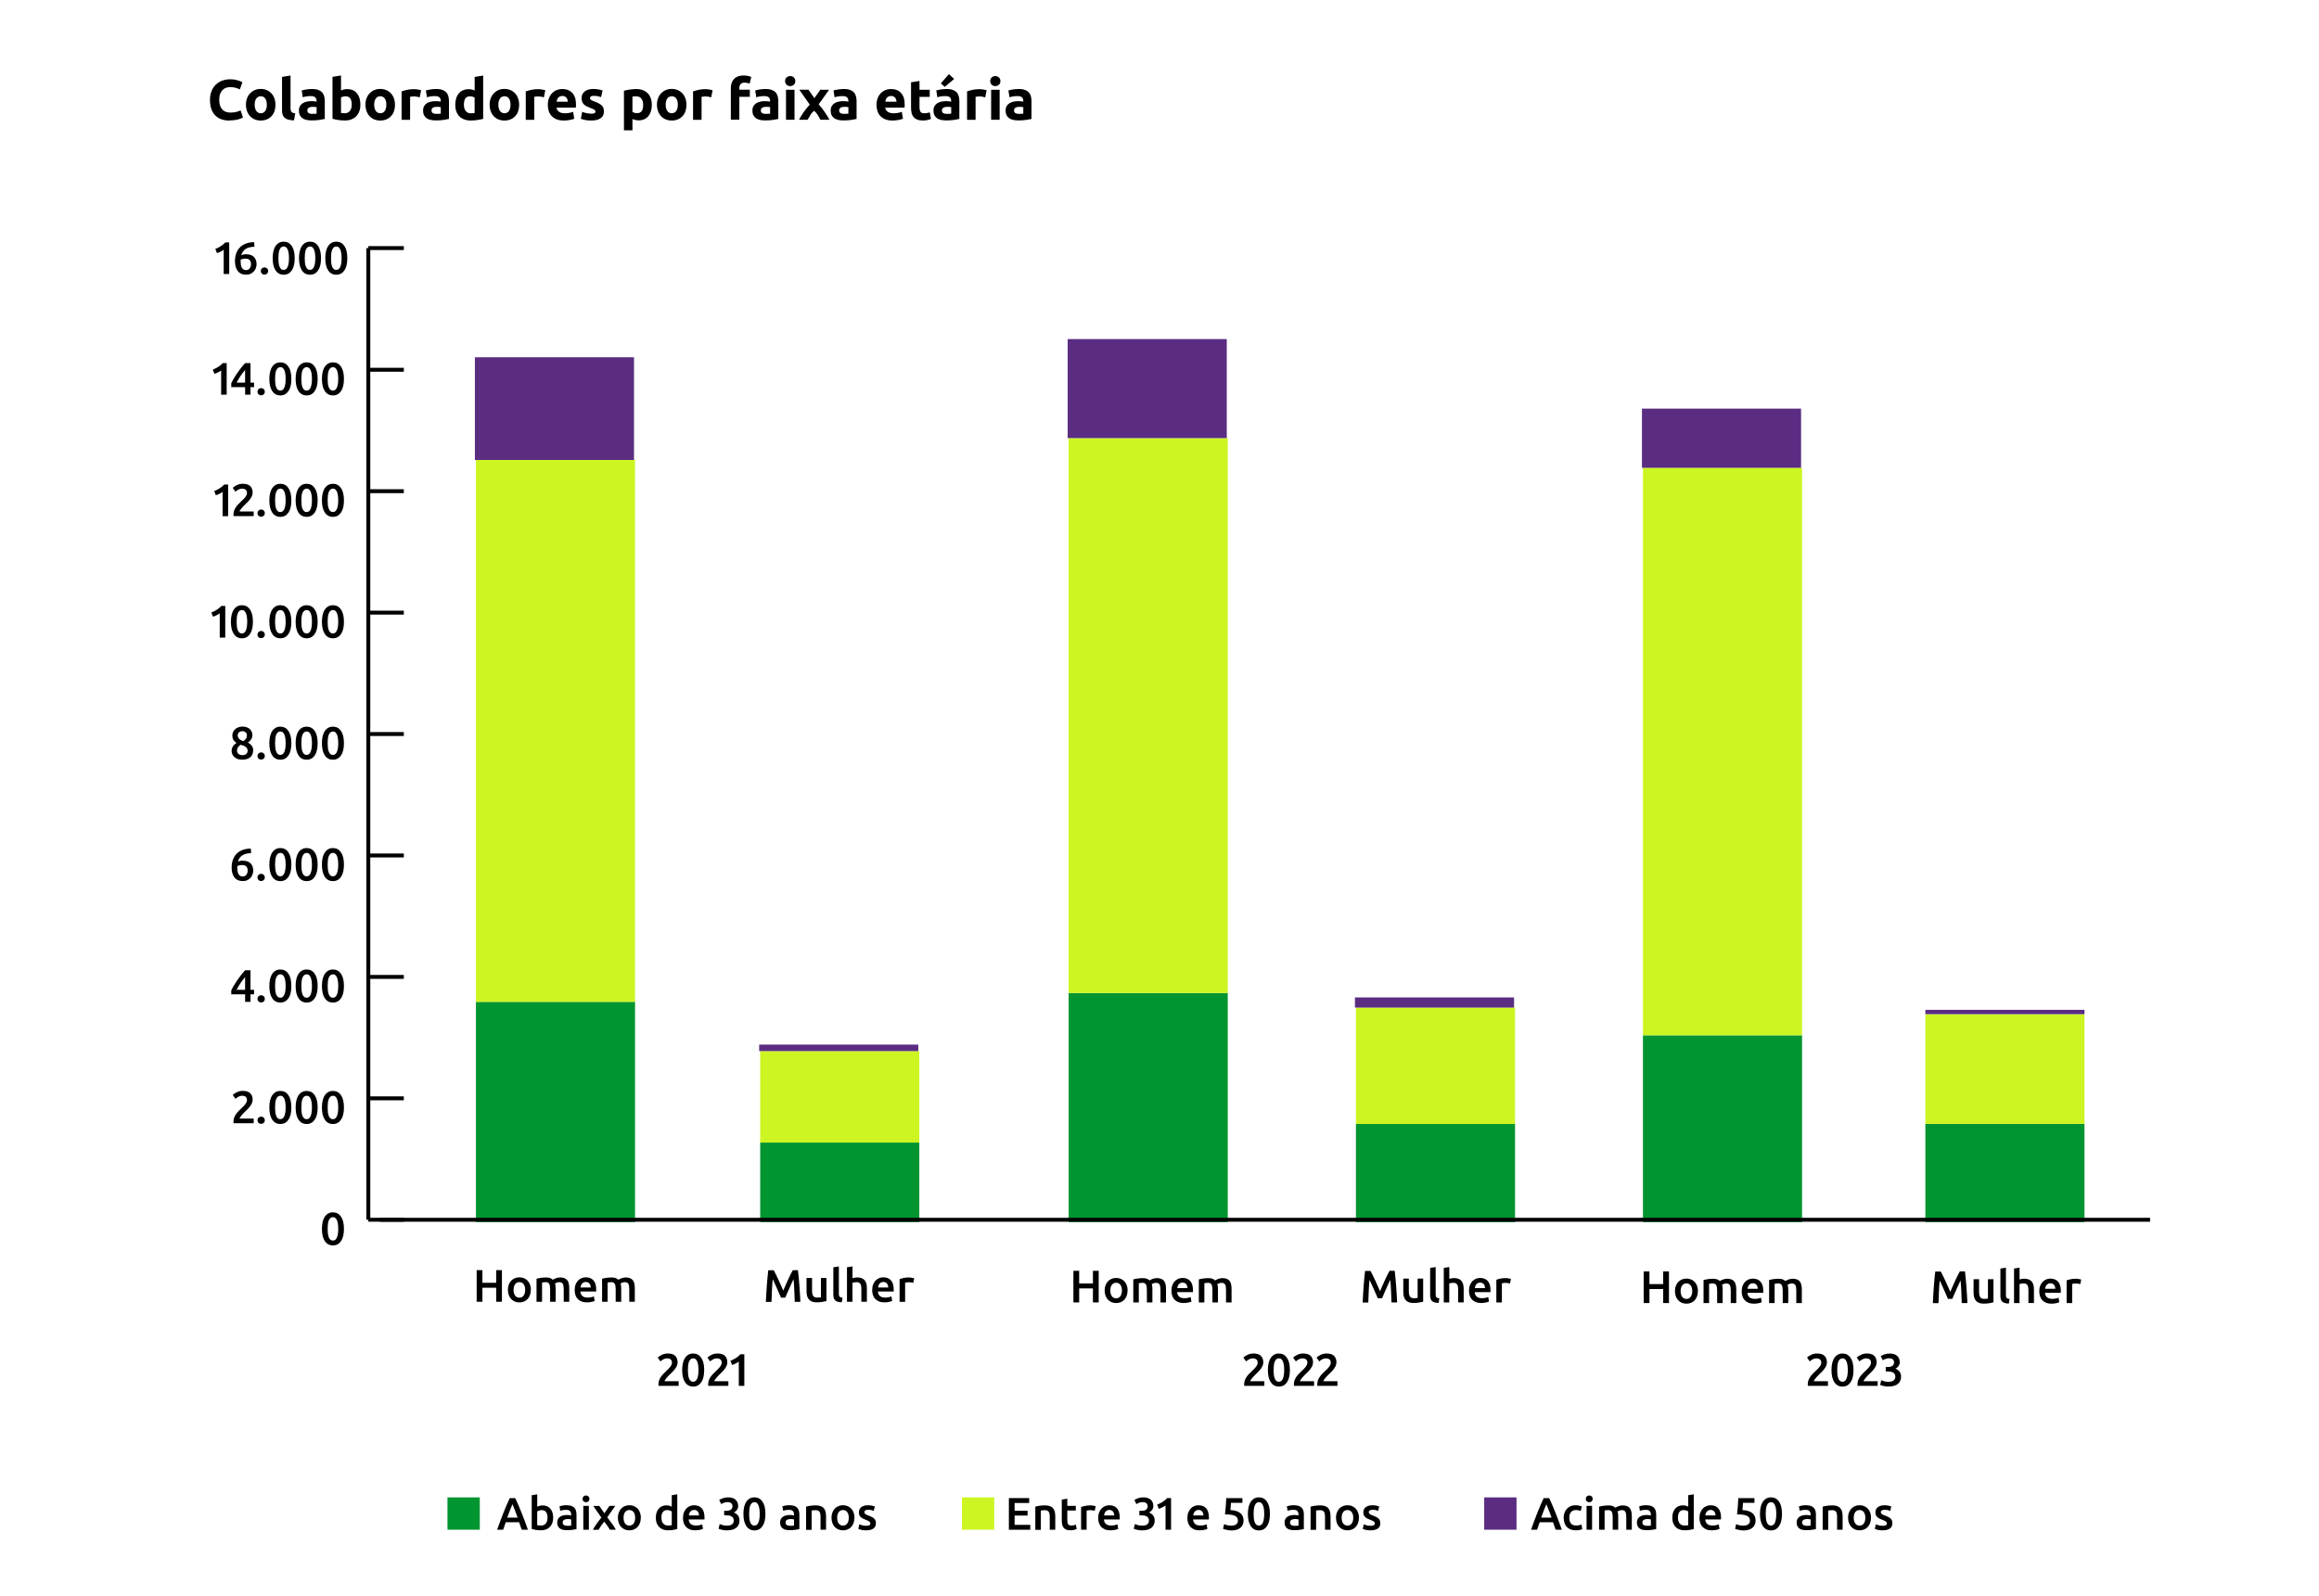<?xml version="1.0" encoding="UTF-8"?>
<svg id="Camada_2" data-name="Camada 2" xmlns="http://www.w3.org/2000/svg" viewBox="0 0 591.84 407.49">
  <defs>
    <style>
      .cls-1 {
        stroke: #000;
        stroke-miterlimit: 10;
      }

      .cls-1, .cls-2 {
        fill: none;
      }

      .cls-3 {
        fill: #009530;
      }

      .cls-3, .cls-4, .cls-5, .cls-2, .cls-6 {
        stroke-width: 0px;
      }

      .cls-5 {
        fill: #cdf522;
      }

      .cls-6 {
        fill: #5a2d82;
      }
    </style>
  </defs>
  <g id="Camada_1-2" data-name="Camada 1">
    <g>
      <path class="cls-4" d="m322.41,347.81c0,.28-.06.55-.17.82-.12.27-.27.53-.45.78-.18.25-.39.5-.62.73-.23.24-.47.47-.7.69-.12.12-.26.26-.42.42s-.3.33-.44.49c-.14.16-.26.32-.36.47-.1.15-.16.28-.16.38h3.59v1.19h-5.14c0-.06-.01-.14-.01-.23v-.2c0-.37.06-.72.18-1.03.12-.31.28-.61.47-.88.19-.27.41-.53.65-.77.24-.24.48-.48.72-.71.19-.18.37-.35.54-.52s.32-.34.45-.51.23-.34.31-.51.12-.35.12-.54c0-.4-.12-.69-.35-.86s-.52-.26-.85-.26c-.22,0-.42.03-.61.09-.19.06-.35.14-.5.22-.14.08-.27.17-.38.26-.11.09-.19.16-.25.22l-.7-.99c.33-.31.71-.56,1.15-.75s.91-.29,1.42-.29c.86,0,1.5.2,1.9.61.41.41.61.96.61,1.67Z"/>
      <path class="cls-4" d="m329.2,349.74c0,1.36-.25,2.4-.75,3.13-.5.73-1.18,1.09-2.06,1.09s-1.56-.36-2.06-1.09c-.5-.73-.75-1.77-.75-3.13,0-.68.06-1.28.19-1.8.13-.52.31-.96.56-1.32.24-.36.54-.63.89-.82.35-.19.74-.28,1.17-.28.88,0,1.56.36,2.06,1.09.5.73.75,1.77.75,3.13Zm-1.46,0c0-.42-.02-.81-.07-1.18-.05-.37-.12-.68-.23-.95-.1-.27-.24-.48-.41-.63-.17-.16-.38-.23-.64-.23s-.47.08-.65.23c-.17.16-.31.37-.42.63-.1.27-.18.58-.22.95-.04.36-.06.76-.06,1.18s.02.81.06,1.18c.04.37.12.68.22.95.1.27.24.48.42.63.17.16.39.23.65.23s.47-.08.64-.23c.17-.16.31-.37.41-.63.1-.27.18-.58.23-.95.05-.36.07-.76.07-1.18Z"/>
      <path class="cls-4" d="m335.1,347.81c0,.28-.06.55-.17.82-.12.27-.27.53-.45.78-.18.25-.39.5-.62.73-.23.24-.47.47-.7.69-.12.12-.26.26-.42.42s-.3.33-.44.49c-.14.16-.26.32-.36.47-.1.15-.16.28-.16.38h3.59v1.19h-5.14c0-.06-.01-.14-.01-.23v-.2c0-.37.06-.72.18-1.03.12-.31.28-.61.47-.88.19-.27.41-.53.65-.77.24-.24.48-.48.72-.71.19-.18.37-.35.54-.52s.32-.34.45-.51.23-.34.31-.51.12-.35.12-.54c0-.4-.12-.69-.35-.86s-.52-.26-.85-.26c-.22,0-.42.03-.61.09-.19.06-.35.14-.5.22-.14.08-.27.17-.38.26-.11.09-.19.16-.25.22l-.7-.99c.33-.31.71-.56,1.15-.75s.91-.29,1.42-.29c.86,0,1.5.2,1.9.61.41.41.61.96.61,1.67Z"/>
      <path class="cls-4" d="m341.07,347.81c0,.28-.06.55-.17.82s-.27.53-.45.78c-.18.25-.39.5-.62.73s-.47.47-.7.69c-.12.12-.26.26-.42.42-.16.16-.3.33-.44.49-.14.16-.26.32-.36.47-.1.15-.16.28-.16.38h3.59v1.19h-5.14c0-.06-.01-.14-.01-.23v-.2c0-.37.06-.72.18-1.03.12-.31.28-.61.47-.88.19-.27.41-.53.65-.77.24-.24.48-.48.72-.71.19-.18.36-.35.54-.52s.32-.34.45-.51c.13-.17.23-.34.31-.51.08-.17.12-.35.12-.54,0-.4-.12-.69-.35-.86-.23-.17-.52-.26-.85-.26-.22,0-.42.03-.61.09s-.35.14-.5.22c-.14.08-.27.17-.38.26s-.19.16-.24.22l-.7-.99c.33-.31.71-.56,1.15-.75.44-.19.91-.29,1.42-.29.86,0,1.5.2,1.9.61s.61.96.61,1.67Z"/>
    </g>
    <g>
      <path class="cls-4" d="m466.25,347.81c0,.28-.06.55-.17.82-.12.27-.27.53-.45.78-.18.25-.39.5-.62.73-.23.24-.47.47-.7.69-.12.12-.26.26-.42.42-.16.16-.3.33-.44.49s-.26.32-.36.47c-.1.15-.16.28-.16.38h3.59v1.19h-5.14c0-.06-.01-.14-.01-.23v-.2c0-.37.06-.72.18-1.03.12-.31.28-.61.47-.88.19-.27.41-.53.65-.77.24-.24.48-.48.72-.71.19-.18.36-.35.54-.52s.32-.34.45-.51.23-.34.31-.51c.08-.17.12-.35.12-.54,0-.4-.12-.69-.35-.86-.23-.17-.52-.26-.85-.26-.22,0-.42.03-.61.09s-.35.14-.5.22c-.14.08-.27.17-.38.26-.11.09-.19.16-.24.22l-.7-.99c.33-.31.71-.56,1.15-.75.44-.19.91-.29,1.42-.29.86,0,1.5.2,1.9.61.41.41.61.96.61,1.67Z"/>
      <path class="cls-4" d="m473.04,349.74c0,1.36-.25,2.4-.75,3.13-.5.73-1.18,1.09-2.06,1.09s-1.57-.36-2.06-1.09c-.5-.73-.75-1.77-.75-3.13,0-.68.06-1.28.19-1.8.13-.52.31-.96.56-1.32.24-.36.54-.63.89-.82s.74-.28,1.17-.28c.88,0,1.56.36,2.06,1.09.5.73.75,1.77.75,3.13Zm-1.46,0c0-.42-.02-.81-.07-1.18-.05-.37-.12-.68-.23-.95-.11-.27-.24-.48-.41-.63s-.38-.23-.64-.23-.47.08-.65.23-.31.37-.42.63c-.1.27-.18.58-.22.95-.04.36-.06.76-.06,1.18s.02.81.06,1.18c.04.37.12.68.22.95.1.27.24.48.42.63s.39.23.65.23.47-.08.64-.23.31-.37.41-.63c.1-.27.18-.58.23-.95.05-.36.07-.76.07-1.18Z"/>
      <path class="cls-4" d="m478.94,347.81c0,.28-.06.55-.17.82-.12.27-.27.53-.45.78-.18.25-.39.5-.62.73-.23.24-.47.47-.7.69-.12.12-.26.26-.42.42-.16.16-.3.33-.44.49s-.26.32-.36.47c-.1.15-.16.28-.16.38h3.59v1.19h-5.14c0-.06-.01-.14-.01-.23v-.2c0-.37.06-.72.18-1.03.12-.31.28-.61.47-.88.19-.27.41-.53.65-.77.24-.24.48-.48.72-.71.19-.18.36-.35.54-.52s.32-.34.45-.51.23-.34.31-.51c.08-.17.12-.35.12-.54,0-.4-.12-.69-.35-.86-.23-.17-.52-.26-.85-.26-.22,0-.42.03-.61.09s-.35.14-.5.22c-.14.08-.27.17-.38.26-.11.09-.19.16-.24.22l-.7-.99c.33-.31.71-.56,1.15-.75.44-.19.91-.29,1.42-.29.86,0,1.5.2,1.9.61.41.41.61.96.61,1.67Z"/>
      <path class="cls-4" d="m482.03,353.96c-.21,0-.43-.01-.65-.04-.22-.03-.43-.06-.63-.1-.2-.04-.38-.09-.54-.14-.16-.05-.29-.1-.37-.15l.28-1.2c.16.08.4.17.71.26.31.1.69.15,1.15.15.61,0,1.06-.12,1.33-.36.27-.24.41-.55.41-.95,0-.26-.05-.47-.16-.64-.1-.17-.25-.31-.43-.41-.18-.11-.39-.18-.63-.22s-.49-.06-.75-.06h-.48v-1.14h.58c.18,0,.36-.02.54-.05.18-.03.35-.1.5-.19.15-.09.27-.21.36-.36s.14-.34.14-.57c0-.19-.03-.35-.1-.48-.07-.13-.16-.24-.27-.33-.11-.08-.24-.15-.39-.19s-.3-.06-.47-.06c-.35,0-.66.05-.93.16-.27.1-.51.22-.72.35l-.51-1.05c.11-.07.24-.14.4-.22.16-.08.33-.15.52-.22.19-.07.39-.13.61-.17.22-.04.45-.06.69-.06.45,0,.84.05,1.17.16s.6.26.81.46c.21.2.37.43.48.7.1.27.16.56.16.88,0,.37-.1.71-.31,1-.21.29-.47.52-.8.67.42.15.77.39,1.04.73.28.34.41.78.41,1.32,0,.36-.06.69-.19,1s-.31.57-.57.79c-.26.22-.58.4-.97.52-.39.13-.86.19-1.4.19Z"/>
    </g>
    <rect class="cls-3" x="114.2" y="382.25" width="8.25" height="8.25"/>
    <g>
      <path class="cls-4" d="m133.16,390.5c-.11-.32-.22-.63-.34-.94-.12-.31-.23-.63-.34-.96h-3.41c-.11.33-.22.65-.33.96-.11.31-.22.63-.33.94h-1.53c.3-.86.59-1.66.86-2.39.27-.73.54-1.42.8-2.07s.52-1.27.77-1.86c.26-.59.52-1.17.79-1.75h1.4c.27.57.54,1.16.79,1.75.26.59.51,1.21.77,1.86s.53,1.34.8,2.07c.28.73.57,1.53.87,2.39h-1.58Zm-2.38-6.51c-.18.41-.38.91-.61,1.5-.23.59-.47,1.23-.72,1.92h2.66c-.25-.69-.49-1.34-.72-1.93-.23-.6-.44-1.09-.61-1.49Z"/>
      <path class="cls-4" d="m141.18,387.46c0,.49-.07.93-.22,1.32-.14.39-.35.73-.62,1.01-.27.28-.59.49-.97.64s-.81.22-1.29.22-.91-.04-1.33-.1c-.42-.07-.77-.15-1.05-.23v-8.62l1.41-.23v3.16c.16-.09.36-.16.6-.23.24-.07.5-.1.79-.1.43,0,.81.08,1.15.23s.62.37.84.65c.23.28.4.62.52,1.01.12.39.18.83.18,1.3Zm-1.44-.02c0-.6-.12-1.07-.36-1.42s-.61-.52-1.12-.52c-.23,0-.45.04-.66.11-.21.07-.37.15-.5.23v3.51c.1.02.23.04.39.06.16.02.35.03.58.03.52,0,.93-.18,1.22-.53s.44-.84.44-1.46Z"/>
      <path class="cls-4" d="m144.66,384.26c.47,0,.86.06,1.18.17.32.12.57.28.76.49.19.21.33.46.41.76s.12.63.12.98v3.69c-.22.05-.55.1-.98.17-.44.07-.93.1-1.49.1-.36,0-.7-.04-1-.1-.3-.07-.56-.18-.77-.34s-.38-.36-.5-.61c-.12-.25-.18-.56-.18-.92s.07-.64.2-.89c.14-.24.32-.44.55-.59.23-.15.5-.26.81-.33.31-.07.63-.1.96-.1.16,0,.32,0,.49.03.17.02.35.05.55.1v-.23c0-.16-.02-.32-.06-.47s-.11-.28-.2-.39c-.1-.11-.23-.2-.38-.26s-.36-.09-.6-.09c-.33,0-.63.02-.9.07s-.49.1-.66.16l-.17-1.14c.18-.06.44-.12.78-.19.34-.06.71-.09,1.09-.09Zm.12,5.25c.43,0,.76-.02.99-.07v-1.56c-.08-.02-.19-.05-.34-.07-.15-.02-.31-.04-.49-.04-.16,0-.31.01-.47.04s-.3.07-.43.13c-.13.06-.23.15-.31.26s-.12.25-.12.42c0,.33.1.57.31.69s.49.19.85.19Z"/>
      <path class="cls-4" d="m150.43,382.63c0,.26-.09.47-.26.63-.17.16-.37.23-.61.23s-.45-.08-.62-.23c-.17-.16-.26-.37-.26-.63s.09-.49.26-.64c.17-.16.38-.23.62-.23s.43.08.61.23c.17.16.26.37.26.64Zm-.15,7.88h-1.41v-6.09h1.41v6.09Z"/>
      <path class="cls-4" d="m154.26,386.28l1.29-1.87h1.48l-2.05,2.92c.43.54.84,1.08,1.23,1.63.39.55.71,1.06.97,1.55h-1.54c-.07-.14-.16-.3-.27-.47s-.23-.35-.36-.53c-.13-.19-.26-.37-.4-.55-.14-.18-.27-.35-.41-.51-.27.32-.54.67-.8,1.05-.26.38-.48.72-.65,1.02h-1.44c.12-.23.26-.48.42-.74.17-.26.35-.52.54-.79.19-.27.39-.54.59-.81s.41-.53.61-.77l-2.07-2.98h1.55l1.29,1.87Z"/>
      <path class="cls-4" d="m163.54,387.45c0,.48-.07.92-.21,1.32-.14.4-.34.73-.59,1.01-.26.28-.57.5-.93.65s-.76.23-1.19.23-.83-.08-1.19-.23c-.36-.16-.66-.37-.92-.65-.26-.28-.46-.62-.6-1.01-.14-.4-.22-.83-.22-1.32s.07-.92.22-1.31c.14-.39.35-.73.61-1.01.26-.28.57-.5.93-.65s.75-.23,1.18-.23.82.08,1.18.23c.36.15.67.37.93.65.26.28.46.62.6,1.01.14.39.22.83.22,1.31Zm-1.44,0c0-.61-.13-1.08-.39-1.44-.26-.35-.62-.53-1.09-.53s-.83.18-1.09.53-.39.83-.39,1.44.13,1.1.39,1.46.62.54,1.09.54.83-.18,1.09-.54c.26-.36.39-.84.39-1.46Z"/>
      <path class="cls-4" d="m172.85,390.32c-.28.09-.63.16-1.05.23-.42.07-.87.1-1.33.1s-.91-.07-1.29-.22c-.38-.15-.7-.36-.97-.63-.27-.28-.47-.61-.62-1-.14-.39-.22-.83-.22-1.32s.06-.92.18-1.31c.12-.39.3-.73.53-1.01.23-.28.52-.5.85-.65.33-.15.72-.23,1.15-.23.3,0,.56.03.78.1.23.07.42.15.58.23v-2.92l1.41-.23v8.85Zm-4.04-2.88c0,.62.15,1.11.44,1.46s.7.53,1.22.53c.23,0,.42,0,.58-.03s.29-.04.39-.06v-3.5c-.12-.08-.29-.17-.5-.24-.21-.07-.43-.11-.66-.11-.51,0-.89.17-1.12.52-.24.35-.36.82-.36,1.42Z"/>
      <path class="cls-4" d="m174.31,387.49c0-.54.08-1.01.24-1.41.16-.4.37-.74.63-1.01.26-.27.57-.47.91-.61.34-.14.69-.2,1.05-.2.84,0,1.49.26,1.96.78.47.52.7,1.3.7,2.33,0,.08,0,.17,0,.26,0,.1,0,.18-.02.26h-4.02c.04.49.21.87.52,1.14.31.27.75.4,1.33.4.34,0,.65-.03.94-.09.28-.06.51-.13.67-.2l.19,1.15c-.08.04-.18.08-.32.12-.14.04-.29.08-.47.12-.17.04-.36.06-.56.09-.2.02-.41.04-.62.04-.54,0-1-.08-1.4-.24-.4-.16-.72-.38-.98-.66-.26-.28-.45-.62-.57-1-.12-.38-.19-.81-.19-1.26Zm4.09-.63c0-.19-.03-.38-.08-.55-.05-.17-.13-.33-.24-.45-.1-.13-.23-.23-.38-.3-.15-.07-.33-.11-.54-.11s-.41.04-.57.12c-.16.08-.3.19-.41.32-.11.13-.2.28-.26.45-.06.17-.1.35-.13.52h2.62Z"/>
      <path class="cls-4" d="m185.58,390.68c-.21,0-.43-.01-.65-.04-.22-.03-.43-.06-.63-.1-.2-.04-.38-.09-.54-.14-.16-.05-.29-.1-.37-.15l.28-1.2c.16.08.4.17.71.26.31.1.69.15,1.15.15.61,0,1.06-.12,1.33-.36.27-.24.41-.55.41-.95,0-.26-.05-.47-.16-.64-.1-.17-.25-.31-.43-.41-.18-.11-.39-.18-.63-.22-.24-.04-.49-.06-.75-.06h-.48v-1.14h.58c.18,0,.36-.02.54-.05.18-.03.35-.1.5-.19.15-.09.27-.21.36-.36s.14-.34.14-.57c0-.19-.03-.35-.1-.48-.07-.13-.16-.24-.27-.33-.11-.08-.24-.15-.39-.19s-.3-.06-.47-.06c-.35,0-.66.05-.93.16-.27.1-.51.22-.72.35l-.51-1.05c.11-.07.24-.14.4-.22.16-.08.33-.15.52-.22.19-.07.39-.13.61-.17.22-.04.45-.06.69-.06.45,0,.84.05,1.17.16s.6.26.81.46c.21.2.37.43.48.7.1.27.16.56.16.88,0,.37-.1.71-.31,1-.21.29-.47.52-.8.67.42.15.77.39,1.04.73.28.34.41.78.41,1.32,0,.36-.06.69-.19,1s-.31.57-.57.79c-.26.22-.58.4-.97.52-.39.13-.86.19-1.4.19Z"/>
      <path class="cls-4" d="m195.35,386.46c0,1.36-.25,2.4-.75,3.13-.5.73-1.18,1.09-2.06,1.09s-1.57-.36-2.06-1.09c-.5-.73-.75-1.77-.75-3.13,0-.68.06-1.28.19-1.8s.31-.96.56-1.32c.24-.36.54-.63.89-.82.35-.19.74-.28,1.17-.28.88,0,1.56.36,2.06,1.09.5.73.75,1.77.75,3.13Zm-1.46,0c0-.42-.02-.81-.07-1.18-.05-.37-.12-.68-.23-.95-.1-.27-.24-.48-.41-.63-.17-.16-.38-.23-.64-.23s-.47.08-.65.23c-.17.16-.31.37-.42.63-.1.27-.18.58-.22.95-.04.36-.06.76-.06,1.18s.02.81.06,1.18c.04.37.12.68.22.95.1.27.24.48.42.63.17.16.39.23.65.23s.47-.08.64-.23c.17-.16.31-.37.41-.63.1-.27.18-.58.23-.95.05-.36.07-.76.07-1.18Z"/>
      <path class="cls-4" d="m201.54,384.26c.47,0,.86.06,1.18.17.32.12.57.28.76.49.19.21.33.46.41.76s.12.63.12.98v3.69c-.22.05-.55.1-.98.17-.44.07-.93.1-1.49.1-.36,0-.7-.04-1-.1-.3-.07-.56-.18-.77-.34s-.38-.36-.5-.61c-.12-.25-.18-.56-.18-.92s.07-.64.2-.89c.14-.24.32-.44.55-.59.23-.15.5-.26.81-.33.31-.07.63-.1.96-.1.16,0,.32,0,.49.03.17.02.35.05.55.1v-.23c0-.16-.02-.32-.06-.47s-.11-.28-.2-.39c-.1-.11-.23-.2-.38-.26s-.36-.09-.6-.09c-.33,0-.63.02-.9.07s-.49.1-.66.16l-.17-1.14c.18-.06.44-.12.78-.19.34-.06.71-.09,1.09-.09Zm.12,5.25c.43,0,.76-.02.99-.07v-1.56c-.08-.02-.19-.05-.34-.07-.15-.02-.31-.04-.49-.04-.16,0-.31.01-.47.04s-.3.07-.43.13c-.13.06-.23.15-.31.26s-.12.25-.12.42c0,.33.1.57.31.69s.49.19.85.19Z"/>
      <path class="cls-4" d="m205.73,384.61c.27-.08.63-.15,1.06-.22.43-.07.92-.1,1.44-.1.5,0,.91.07,1.25.2.33.14.6.33.8.57.2.24.34.54.42.89s.12.72.12,1.14v3.42h-1.41v-3.2c0-.33-.02-.6-.06-.83-.04-.23-.11-.42-.21-.56-.1-.14-.23-.25-.4-.31-.17-.07-.37-.1-.61-.1-.18,0-.36.01-.56.04-.19.02-.34.04-.43.06v4.92h-1.41v-5.89Z"/>
      <path class="cls-4" d="m218.06,387.45c0,.48-.07.92-.21,1.32-.14.4-.34.73-.59,1.01-.26.28-.57.5-.93.65s-.76.23-1.19.23-.83-.08-1.19-.23c-.36-.16-.66-.37-.92-.65-.26-.28-.46-.62-.6-1.01-.14-.4-.22-.83-.22-1.32s.07-.92.22-1.31c.14-.39.35-.73.61-1.01.26-.28.57-.5.93-.65s.75-.23,1.18-.23.82.08,1.18.23c.36.15.67.37.93.65.26.28.46.62.6,1.01.14.39.22.83.22,1.31Zm-1.44,0c0-.61-.13-1.08-.39-1.44-.26-.35-.62-.53-1.09-.53s-.83.18-1.09.53-.39.83-.39,1.44.13,1.1.39,1.46.62.54,1.09.54.83-.18,1.09-.54c.26-.36.39-.84.39-1.46Z"/>
      <path class="cls-4" d="m221.04,389.49c.37,0,.64-.04.82-.13.17-.09.26-.24.26-.46,0-.2-.09-.37-.27-.5-.18-.13-.48-.28-.9-.43-.26-.09-.49-.19-.7-.3s-.4-.23-.55-.37-.28-.31-.37-.51c-.09-.2-.13-.44-.13-.73,0-.56.21-1,.62-1.32.41-.32.97-.48,1.68-.48.36,0,.7.03,1.03.1.33.07.57.13.73.19l-.26,1.14c-.16-.07-.35-.13-.59-.19-.24-.06-.52-.09-.84-.09-.29,0-.52.05-.7.15-.18.1-.27.25-.27.45,0,.1.02.19.05.27.04.08.1.15.18.21.09.07.2.13.34.2.14.07.31.13.51.2.33.12.62.25.85.37.23.12.43.26.58.41s.26.32.33.52.1.43.1.7c0,.58-.22,1.02-.65,1.32-.43.3-1.05.45-1.85.45-.54,0-.97-.04-1.29-.13s-.56-.16-.69-.22l.24-1.18c.21.09.46.17.75.25.29.08.62.12,1,.12Z"/>
      <path class="cls-4" d="m257.48,390.5v-8.07h5.18v1.25h-3.72v1.99h3.31v1.22h-3.31v2.37h4v1.25h-5.46Z"/>
      <path class="cls-4" d="m264.23,384.61c.27-.08.63-.15,1.06-.22.43-.07.92-.1,1.44-.1.5,0,.91.07,1.25.2.33.14.6.33.8.57.2.24.34.54.42.89s.12.72.12,1.14v3.42h-1.41v-3.2c0-.33-.02-.6-.06-.83-.04-.23-.11-.42-.21-.56-.1-.14-.23-.25-.4-.31-.17-.07-.37-.1-.61-.1-.18,0-.36.01-.56.04-.19.02-.34.04-.43.06v4.92h-1.41v-5.89Z"/>
      <path class="cls-4" d="m270.98,382.8l1.41-.23v1.84h2.17v1.18h-2.17v2.48c0,.49.08.84.23,1.05.16.21.42.31.79.31.26,0,.48-.03.68-.08s.36-.1.47-.15l.23,1.12c-.16.07-.38.14-.64.22-.26.07-.57.11-.93.11-.44,0-.8-.06-1.09-.17-.29-.12-.52-.29-.69-.51-.17-.22-.29-.49-.36-.8-.07-.31-.1-.67-.1-1.08v-5.28Z"/>
      <path class="cls-4" d="m279.39,385.68c-.12-.04-.28-.08-.48-.12s-.44-.06-.72-.06c-.16,0-.32.02-.5.05-.17.03-.3.06-.37.08v4.88h-1.41v-5.8c.27-.1.61-.2,1.02-.29.41-.09.86-.13,1.36-.13.09,0,.2,0,.33.02.12.01.25.03.37.05s.24.04.36.07c.12.03.21.05.28.08l-.24,1.19Z"/>
      <path class="cls-4" d="m280.28,387.49c0-.54.08-1.01.24-1.41.16-.4.37-.74.63-1.01.26-.27.57-.47.91-.61.34-.14.69-.2,1.05-.2.84,0,1.49.26,1.96.78.47.52.7,1.3.7,2.33,0,.08,0,.17,0,.26,0,.1,0,.18-.02.26h-4.02c.04.49.21.87.52,1.14.31.27.75.4,1.33.4.34,0,.65-.03.94-.09.28-.06.51-.13.67-.2l.19,1.15c-.08.04-.18.08-.32.12-.14.04-.29.08-.47.12-.17.04-.36.06-.56.09-.2.02-.41.04-.62.04-.54,0-1-.08-1.4-.24-.4-.16-.72-.38-.98-.66-.26-.28-.45-.62-.57-1-.12-.38-.19-.81-.19-1.26Zm4.09-.63c0-.19-.03-.38-.08-.55-.05-.17-.13-.33-.24-.45-.1-.13-.23-.23-.38-.3-.15-.07-.33-.11-.54-.11s-.41.04-.57.12c-.16.08-.3.19-.41.32-.11.13-.2.28-.26.45-.06.17-.1.35-.13.52h2.62Z"/>
      <path class="cls-4" d="m291.54,390.68c-.21,0-.43-.01-.65-.04-.22-.03-.43-.06-.63-.1-.2-.04-.38-.09-.54-.14-.16-.05-.29-.1-.37-.15l.28-1.2c.16.08.4.17.71.26.31.1.69.15,1.15.15.61,0,1.06-.12,1.33-.36.27-.24.41-.55.41-.95,0-.26-.05-.47-.16-.64-.1-.17-.25-.31-.43-.41-.18-.11-.39-.18-.63-.22-.24-.04-.49-.06-.75-.06h-.48v-1.14h.58c.18,0,.36-.02.54-.05.18-.03.35-.1.5-.19.15-.09.27-.21.36-.36s.14-.34.14-.57c0-.19-.03-.35-.1-.48-.07-.13-.16-.24-.27-.33-.11-.08-.24-.15-.39-.19s-.3-.06-.47-.06c-.35,0-.66.05-.93.16-.27.1-.51.22-.72.35l-.51-1.05c.11-.07.24-.14.4-.22.16-.08.33-.15.52-.22.19-.07.39-.13.61-.17.22-.04.45-.06.69-.06.45,0,.84.05,1.17.16s.6.26.81.46c.21.2.37.43.48.7.1.27.16.56.16.88,0,.37-.1.71-.31,1-.21.29-.47.52-.8.67.42.15.77.39,1.04.73.28.34.41.78.41,1.32,0,.36-.06.69-.19,1s-.31.57-.57.79c-.26.22-.58.4-.97.52-.39.13-.86.19-1.4.19Z"/>
      <path class="cls-4" d="m295.31,384.11c.45-.18.9-.41,1.36-.69.45-.28.86-.61,1.21-.99h.99v8.07h-1.41v-6.19c-.21.16-.47.32-.79.48-.32.16-.63.28-.92.38l-.43-1.07Z"/>
      <path class="cls-4" d="m303.04,387.49c0-.54.08-1.01.24-1.41.16-.4.37-.74.63-1.01.26-.27.57-.47.91-.61.34-.14.69-.2,1.05-.2.84,0,1.49.26,1.96.78.47.52.7,1.3.7,2.33,0,.08,0,.17,0,.26,0,.1,0,.18-.02.26h-4.02c.04.49.21.87.52,1.14.31.27.75.4,1.33.4.34,0,.65-.03.94-.09.28-.06.51-.13.67-.2l.19,1.15c-.08.04-.18.08-.32.12-.14.04-.29.08-.47.12-.17.04-.36.06-.56.09-.2.02-.41.04-.62.04-.54,0-1-.08-1.4-.24-.4-.16-.72-.38-.98-.66-.26-.28-.45-.62-.57-1-.12-.38-.19-.81-.19-1.26Zm4.09-.63c0-.19-.03-.38-.08-.55-.05-.17-.13-.33-.24-.45-.1-.13-.23-.23-.38-.3-.15-.07-.33-.11-.54-.11s-.41.04-.57.12c-.16.08-.3.19-.41.32-.11.13-.2.28-.26.45-.06.17-.1.35-.13.52h2.62Z"/>
      <path class="cls-4" d="m315.93,388.2c0-.26-.05-.49-.15-.69-.1-.2-.28-.37-.53-.51-.25-.14-.59-.24-1.01-.31-.42-.07-.96-.1-1.6-.1.09-.75.15-1.45.2-2.13s.09-1.35.12-2.02h4.12v1.19h-2.92c0,.13-.02.28-.03.45s-.02.34-.04.51-.03.33-.04.49c-.02.16-.03.29-.05.4,1.15.06,2,.33,2.55.79s.82,1.09.82,1.89c0,.37-.06.7-.19,1.01s-.31.58-.57.8c-.26.23-.58.4-.97.53-.39.13-.84.19-1.36.19-.21,0-.42-.02-.64-.05-.22-.03-.43-.07-.62-.11s-.37-.09-.53-.13c-.16-.05-.27-.09-.35-.13l.27-1.19c.16.08.4.16.7.25.31.09.68.13,1.12.13.3,0,.56-.03.78-.1.22-.07.39-.16.53-.27.14-.12.23-.25.3-.4.06-.15.09-.31.09-.48Z"/>
      <path class="cls-4" d="m324.1,386.46c0,1.36-.25,2.4-.75,3.13-.5.73-1.18,1.09-2.06,1.09s-1.57-.36-2.06-1.09c-.5-.73-.75-1.77-.75-3.13,0-.68.06-1.28.19-1.8s.31-.96.56-1.32c.25-.36.54-.63.89-.82.35-.19.74-.28,1.17-.28.88,0,1.56.36,2.06,1.09.5.73.75,1.77.75,3.13Zm-1.46,0c0-.42-.02-.81-.07-1.18-.05-.37-.12-.68-.23-.95-.1-.27-.24-.48-.41-.63s-.38-.23-.64-.23-.47.08-.65.23c-.17.16-.31.37-.42.63-.1.27-.18.58-.22.95-.04.36-.06.76-.06,1.18s.02.81.06,1.18c.04.37.12.68.22.95.1.27.25.48.42.63.17.16.39.23.65.23s.47-.08.64-.23.31-.37.41-.63c.1-.27.18-.58.23-.95.05-.36.07-.76.07-1.18Z"/>
      <path class="cls-4" d="m330.29,384.26c.47,0,.86.06,1.18.17.32.12.57.28.76.49.19.21.33.46.41.76s.12.63.12.98v3.69c-.22.05-.55.1-.98.17-.44.07-.93.1-1.49.1-.37,0-.7-.04-1-.1-.3-.07-.56-.18-.77-.34-.21-.16-.38-.36-.5-.61-.12-.25-.18-.56-.18-.92s.07-.64.2-.89c.14-.24.32-.44.55-.59.23-.15.5-.26.81-.33.31-.07.63-.1.96-.1.16,0,.32,0,.49.03.17.02.35.05.55.1v-.23c0-.16-.02-.32-.06-.47-.04-.15-.11-.28-.2-.39-.1-.11-.23-.2-.38-.26s-.36-.09-.6-.09c-.33,0-.62.02-.9.07-.27.05-.49.1-.66.16l-.17-1.14c.18-.06.44-.12.78-.19.34-.06.71-.09,1.09-.09Zm.12,5.25c.44,0,.77-.02.99-.07v-1.56c-.08-.02-.19-.05-.34-.07-.15-.02-.31-.04-.49-.04-.16,0-.31.01-.47.04s-.3.07-.43.13c-.13.06-.23.15-.31.26-.08.11-.12.25-.12.42,0,.33.1.57.31.69s.49.19.85.19Z"/>
      <path class="cls-4" d="m334.48,384.61c.27-.08.63-.15,1.06-.22.44-.07.92-.1,1.44-.1.5,0,.91.07,1.25.2.33.14.6.33.8.57.2.24.34.54.42.89s.12.72.12,1.14v3.42h-1.41v-3.2c0-.33-.02-.6-.06-.83-.04-.23-.11-.42-.21-.56-.1-.14-.23-.25-.4-.31-.17-.07-.37-.1-.61-.1-.18,0-.37.01-.56.04-.19.02-.34.04-.43.06v4.92h-1.41v-5.89Z"/>
      <path class="cls-4" d="m346.81,387.45c0,.48-.07.92-.21,1.32-.14.4-.34.73-.59,1.01-.26.28-.57.5-.93.65s-.76.23-1.19.23-.83-.08-1.19-.23c-.36-.16-.66-.37-.92-.65-.26-.28-.46-.62-.6-1.01-.14-.4-.22-.83-.22-1.32s.07-.92.22-1.31c.14-.39.35-.73.61-1.01.26-.28.57-.5.93-.65.36-.15.75-.23,1.18-.23s.82.08,1.18.23c.36.15.67.37.93.65.26.28.46.62.6,1.01.14.39.22.83.22,1.31Zm-1.44,0c0-.61-.13-1.08-.39-1.44s-.62-.53-1.09-.53-.83.18-1.09.53c-.26.35-.39.83-.39,1.44s.13,1.1.39,1.46c.26.36.62.54,1.09.54s.83-.18,1.09-.54.39-.84.39-1.46Z"/>
      <path class="cls-4" d="m349.79,389.49c.37,0,.64-.04.82-.13s.26-.24.26-.46c0-.2-.09-.37-.27-.5s-.48-.28-.9-.43c-.26-.09-.49-.19-.71-.3s-.4-.23-.55-.37-.28-.31-.37-.51c-.09-.2-.13-.44-.13-.73,0-.56.21-1,.62-1.32.41-.32.97-.48,1.68-.48.36,0,.7.03,1.02.1.33.07.57.13.73.19l-.26,1.14c-.16-.07-.35-.13-.59-.19-.24-.06-.52-.09-.84-.09-.29,0-.52.05-.7.15-.18.1-.27.25-.27.45,0,.1.02.19.05.27.04.08.1.15.18.21.09.07.2.13.34.2.14.07.31.13.51.2.33.12.62.25.85.37.23.12.43.26.58.41s.26.32.33.52c.07.19.1.43.1.7,0,.58-.22,1.02-.65,1.32-.43.3-1.05.45-1.85.45-.54,0-.97-.04-1.29-.13s-.56-.16-.69-.22l.25-1.18c.21.09.46.17.75.25.29.08.62.12,1,.12Z"/>
      <path class="cls-4" d="m397.03,390.5c-.11-.32-.22-.63-.34-.94s-.23-.63-.34-.96h-3.41c-.11.33-.22.65-.33.96-.11.31-.22.63-.33.94h-1.53c.3-.86.59-1.66.86-2.39.27-.73.54-1.42.8-2.07s.52-1.27.77-1.86c.26-.59.52-1.17.79-1.75h1.4c.27.57.54,1.16.79,1.75.26.59.51,1.21.77,1.86.26.65.53,1.34.8,2.07.28.73.56,1.53.87,2.39h-1.58Zm-2.38-6.51c-.18.41-.38.91-.61,1.5-.23.59-.47,1.23-.72,1.92h2.66c-.25-.69-.49-1.34-.72-1.93-.23-.6-.43-1.09-.61-1.49Z"/>
      <path class="cls-4" d="m399.06,387.46c0-.45.07-.87.21-1.26s.34-.73.6-1.02c.26-.29.58-.51.95-.68s.79-.24,1.26-.24c.57,0,1.12.1,1.63.31l-.3,1.15c-.16-.07-.35-.13-.55-.17-.21-.05-.42-.07-.66-.07-.55,0-.97.17-1.26.52-.29.35-.43.83-.43,1.46s.14,1.09.41,1.44c.27.35.73.53,1.38.53.24,0,.48-.02.71-.07.23-.05.44-.1.61-.17l.2,1.17c-.16.08-.39.15-.7.21-.31.06-.64.09-.97.09-.52,0-.97-.08-1.36-.24-.38-.16-.7-.38-.96-.66-.25-.28-.44-.62-.56-1.01-.12-.39-.19-.82-.19-1.28Z"/>
      <path class="cls-4" d="m406.47,382.63c0,.26-.08.47-.26.63s-.37.23-.61.23-.45-.08-.62-.23-.26-.37-.26-.63.08-.49.26-.64c.17-.16.38-.23.62-.23s.44.08.61.23c.17.16.26.37.26.64Zm-.15,7.88h-1.41v-6.09h1.41v6.09Z"/>
      <path class="cls-4" d="m411.58,387.3c0-.64-.08-1.1-.24-1.38-.16-.28-.46-.43-.89-.43-.16,0-.33.01-.51.04s-.33.04-.42.06v4.92h-1.41v-5.89c.27-.08.63-.15,1.07-.22.44-.07.9-.1,1.39-.1.42,0,.76.05,1.03.16.27.11.49.25.67.43.09-.06.19-.13.33-.2.13-.07.28-.13.44-.19.16-.06.34-.11.52-.15s.37-.06.55-.06c.47,0,.86.07,1.17.2.31.14.55.33.72.57.17.24.29.54.36.89.07.35.1.72.1,1.14v3.42h-1.41v-3.2c0-.64-.08-1.1-.23-1.38-.16-.28-.45-.43-.9-.43-.23,0-.44.04-.64.11-.2.07-.35.15-.45.21.06.19.1.4.13.62.02.22.03.45.03.7v3.37h-1.41v-3.2Z"/>
      <path class="cls-4" d="m420.21,384.26c.47,0,.86.06,1.18.17.32.12.57.28.76.49.19.21.33.46.41.76s.12.63.12.98v3.69c-.22.05-.55.1-.98.17-.44.07-.93.1-1.49.1-.37,0-.7-.04-1-.1-.3-.07-.56-.18-.77-.34-.21-.16-.38-.36-.5-.61-.12-.25-.18-.56-.18-.92s.07-.64.2-.89c.14-.24.32-.44.55-.59.23-.15.5-.26.81-.33.31-.07.63-.1.96-.1.16,0,.32,0,.49.03.17.02.35.05.55.1v-.23c0-.16-.02-.32-.06-.47-.04-.15-.11-.28-.2-.39-.1-.11-.23-.2-.38-.26s-.36-.09-.6-.09c-.33,0-.62.02-.9.07-.27.05-.49.1-.66.16l-.17-1.14c.18-.06.44-.12.78-.19.34-.06.71-.09,1.09-.09Zm.12,5.25c.44,0,.77-.02.99-.07v-1.56c-.08-.02-.19-.05-.34-.07-.15-.02-.31-.04-.49-.04-.16,0-.31.01-.47.04s-.3.07-.43.13c-.13.06-.23.15-.31.26-.08.11-.12.25-.12.42,0,.33.1.57.31.69s.49.19.85.19Z"/>
      <path class="cls-4" d="m432.27,390.32c-.28.09-.63.16-1.05.23-.42.07-.87.1-1.33.1s-.91-.07-1.29-.22c-.38-.15-.7-.36-.97-.63-.27-.28-.47-.61-.62-1-.14-.39-.22-.83-.22-1.32s.06-.92.18-1.31c.12-.39.3-.73.53-1.01.23-.28.52-.5.85-.65.33-.15.72-.23,1.15-.23.29,0,.55.03.78.1.23.07.42.15.58.23v-2.92l1.41-.23v8.85Zm-4.04-2.88c0,.62.15,1.11.44,1.46.29.35.7.53,1.22.53.23,0,.42,0,.58-.03s.29-.04.39-.06v-3.5c-.12-.08-.29-.17-.5-.24-.21-.07-.43-.11-.66-.11-.51,0-.89.17-1.12.52-.24.35-.35.82-.35,1.42Z"/>
      <path class="cls-4" d="m433.73,387.49c0-.54.08-1.01.24-1.41.16-.4.37-.74.63-1.01.26-.27.57-.47.91-.61.34-.14.69-.2,1.05-.2.84,0,1.49.26,1.96.78s.71,1.3.71,2.33c0,.08,0,.17,0,.26,0,.1,0,.18-.02.26h-4.02c.04.49.21.87.52,1.14s.75.4,1.33.4c.34,0,.65-.03.94-.09s.51-.13.67-.2l.19,1.15c-.08.04-.18.08-.32.12-.14.04-.29.08-.47.12s-.36.06-.56.09c-.2.02-.41.04-.62.04-.54,0-1-.08-1.4-.24-.4-.16-.72-.38-.98-.66-.26-.28-.45-.62-.57-1-.12-.38-.19-.81-.19-1.26Zm4.09-.63c0-.19-.03-.38-.08-.55-.05-.17-.13-.33-.24-.45s-.23-.23-.38-.3c-.15-.07-.33-.11-.54-.11s-.41.04-.57.12c-.16.08-.3.19-.41.32-.11.13-.2.28-.26.45s-.1.35-.13.52h2.62Z"/>
      <path class="cls-4" d="m446.61,388.2c0-.26-.05-.49-.15-.69-.1-.2-.28-.37-.53-.51-.25-.14-.59-.24-1.01-.31-.42-.07-.96-.1-1.6-.1.09-.75.15-1.45.2-2.13.05-.67.08-1.35.12-2.02h4.12v1.19h-2.92c0,.13-.02.28-.03.45s-.02.34-.04.51-.03.33-.04.49c-.02.16-.03.29-.05.4,1.15.06,2,.33,2.55.79s.82,1.09.82,1.89c0,.37-.06.7-.19,1.01s-.31.58-.57.8c-.26.23-.58.4-.97.53-.39.13-.84.19-1.36.19-.21,0-.42-.02-.64-.05-.22-.03-.43-.07-.62-.11-.2-.04-.38-.09-.53-.13-.16-.05-.27-.09-.35-.13l.27-1.19c.16.08.4.16.7.25.31.09.68.13,1.12.13.3,0,.56-.03.78-.1.22-.07.39-.16.53-.27.14-.12.23-.25.3-.4.06-.15.09-.31.09-.48Z"/>
      <path class="cls-4" d="m454.79,386.46c0,1.36-.25,2.4-.75,3.13-.5.73-1.18,1.09-2.06,1.09s-1.57-.36-2.06-1.09c-.5-.73-.75-1.77-.75-3.13,0-.68.06-1.28.19-1.8s.31-.96.56-1.32c.25-.36.54-.63.89-.82.35-.19.74-.28,1.17-.28.88,0,1.56.36,2.06,1.09.5.73.75,1.77.75,3.13Zm-1.46,0c0-.42-.02-.81-.07-1.18-.05-.37-.12-.68-.23-.95-.1-.27-.24-.48-.41-.63s-.38-.23-.64-.23-.47.08-.65.23c-.17.16-.31.37-.42.63-.1.27-.18.58-.22.95-.04.36-.06.76-.06,1.18s.02.81.06,1.18c.04.37.12.68.22.95.1.27.25.48.42.63.17.16.39.23.65.23s.47-.08.64-.23.31-.37.41-.63c.1-.27.18-.58.23-.95.05-.36.07-.76.07-1.18Z"/>
      <path class="cls-4" d="m460.98,384.26c.47,0,.86.06,1.18.17.32.12.57.28.76.49.19.21.33.46.41.76s.12.63.12.98v3.69c-.22.05-.55.1-.98.17-.44.07-.93.1-1.49.1-.37,0-.7-.04-1-.1-.3-.07-.56-.18-.77-.34-.21-.16-.38-.36-.5-.61-.12-.25-.18-.56-.18-.92s.07-.64.2-.89c.14-.24.32-.44.55-.59.23-.15.5-.26.81-.33.31-.07.63-.1.96-.1.16,0,.32,0,.49.03.17.02.35.05.55.1v-.23c0-.16-.02-.32-.06-.47-.04-.15-.11-.28-.2-.39-.1-.11-.23-.2-.38-.26s-.36-.09-.6-.09c-.33,0-.62.02-.9.07-.27.05-.49.1-.66.16l-.17-1.14c.18-.06.44-.12.78-.19.34-.06.71-.09,1.09-.09Zm.12,5.25c.44,0,.77-.02.99-.07v-1.56c-.08-.02-.19-.05-.34-.07-.15-.02-.31-.04-.49-.04-.16,0-.31.01-.47.04s-.3.07-.43.13c-.13.06-.23.15-.31.26-.08.11-.12.25-.12.42,0,.33.1.57.31.69s.49.19.85.19Z"/>
      <path class="cls-4" d="m465.17,384.61c.27-.08.63-.15,1.06-.22.44-.07.92-.1,1.44-.1.5,0,.91.07,1.25.2.33.14.6.33.8.57.2.24.34.54.42.89s.12.72.12,1.14v3.42h-1.41v-3.2c0-.33-.02-.6-.06-.83-.04-.23-.11-.42-.21-.56-.1-.14-.23-.25-.4-.31-.17-.07-.37-.1-.61-.1-.18,0-.37.01-.56.04-.19.02-.34.04-.43.06v4.92h-1.41v-5.89Z"/>
      <path class="cls-4" d="m477.5,387.45c0,.48-.07.92-.21,1.32-.14.4-.34.73-.59,1.01-.26.28-.56.5-.93.65-.36.16-.76.23-1.19.23s-.83-.08-1.19-.23-.66-.37-.92-.65c-.26-.28-.46-.62-.6-1.01-.14-.4-.22-.83-.22-1.32s.07-.92.22-1.31c.14-.39.35-.73.61-1.01.26-.28.57-.5.93-.65s.75-.23,1.18-.23.82.08,1.18.23.67.37.93.65c.26.28.46.62.6,1.01.14.39.21.83.21,1.31Zm-1.44,0c0-.61-.13-1.08-.39-1.44s-.62-.53-1.09-.53-.83.18-1.09.53-.39.83-.39,1.44.13,1.1.39,1.46.62.54,1.09.54.83-.18,1.09-.54.39-.84.39-1.46Z"/>
      <path class="cls-4" d="m480.48,389.49c.37,0,.64-.04.82-.13s.26-.24.26-.46c0-.2-.09-.37-.27-.5s-.48-.28-.9-.43c-.26-.09-.49-.19-.71-.3s-.4-.23-.55-.37-.28-.31-.37-.51c-.09-.2-.13-.44-.13-.73,0-.56.21-1,.62-1.32.41-.32.97-.48,1.68-.48.36,0,.7.03,1.02.1.33.07.57.13.73.19l-.26,1.14c-.16-.07-.35-.13-.59-.19-.24-.06-.52-.09-.84-.09-.29,0-.52.05-.7.15-.18.1-.27.25-.27.45,0,.1.02.19.05.27.04.08.1.15.18.21.09.07.2.13.34.2.14.07.31.13.51.2.33.12.62.25.85.37.23.12.43.26.58.41s.26.32.33.52c.07.19.1.43.1.7,0,.58-.22,1.02-.65,1.32-.43.3-1.05.45-1.85.45-.54,0-.97-.04-1.29-.13s-.56-.16-.69-.22l.25-1.18c.21.09.46.17.75.25.29.08.62.12,1,.12Z"/>
    </g>
    <g>
      <g>
        <path class="cls-4" d="m87.78,313.7c0,1.36-.25,2.4-.75,3.13-.5.73-1.18,1.09-2.06,1.09s-1.57-.36-2.06-1.09c-.5-.73-.75-1.77-.75-3.13,0-.68.06-1.28.19-1.8s.31-.96.56-1.32c.24-.36.54-.63.89-.82.35-.19.74-.28,1.17-.28.88,0,1.56.36,2.06,1.09.5.73.75,1.77.75,3.13Zm-1.46,0c0-.42-.02-.81-.07-1.18-.05-.37-.12-.68-.23-.95-.1-.27-.24-.48-.41-.63-.17-.16-.38-.23-.64-.23s-.47.08-.65.23c-.17.16-.31.37-.42.63-.1.27-.18.58-.22.95-.04.36-.06.76-.06,1.18s.02.81.06,1.18c.04.37.12.68.22.95.1.27.24.48.42.63.17.16.39.23.65.23s.47-.08.64-.23c.17-.16.31-.37.41-.63.1-.27.18-.58.23-.95.05-.36.07-.76.07-1.18Z"/>
        <g>
          <path class="cls-4" d="m64.47,280.77c0,.28-.06.55-.17.82s-.27.53-.45.78c-.18.25-.39.5-.62.73s-.47.47-.7.69c-.12.12-.26.26-.42.42-.16.16-.3.33-.44.49-.14.16-.26.32-.36.47-.1.15-.16.28-.16.38h3.59v1.19h-5.14c0-.06-.01-.14-.01-.23v-.2c0-.37.06-.72.18-1.03.12-.31.28-.61.47-.88.19-.27.41-.53.65-.77.24-.24.48-.48.72-.71.19-.18.36-.35.54-.52s.32-.34.45-.51.23-.34.31-.51c.08-.17.12-.35.12-.54,0-.4-.12-.69-.35-.86-.23-.17-.52-.26-.85-.26-.22,0-.42.03-.61.09-.19.06-.35.14-.5.22-.14.08-.27.17-.38.26-.11.09-.19.16-.24.22l-.7-.99c.33-.31.71-.56,1.15-.75.44-.19.91-.29,1.42-.29.86,0,1.5.2,1.9.61.41.41.61.96.61,1.67Z"/>
          <path class="cls-4" d="m67.58,285.98c0,.27-.09.49-.27.66-.18.17-.4.26-.66.26s-.49-.09-.66-.26c-.18-.17-.27-.39-.27-.66s.09-.5.27-.67c.18-.17.4-.26.66-.26s.48.09.66.26c.18.17.27.4.27.67Z"/>
          <path class="cls-4" d="m74.36,282.71c0,1.36-.25,2.4-.75,3.13-.5.73-1.18,1.09-2.06,1.09s-1.57-.36-2.06-1.09c-.5-.73-.75-1.77-.75-3.13,0-.68.06-1.28.19-1.8s.31-.96.56-1.32c.24-.36.54-.63.89-.82.35-.19.74-.28,1.17-.28.88,0,1.56.36,2.06,1.09.5.73.75,1.77.75,3.13Zm-1.46,0c0-.42-.02-.81-.07-1.18-.05-.37-.12-.68-.23-.95-.1-.27-.24-.48-.41-.63-.17-.16-.38-.23-.64-.23s-.47.08-.65.23c-.17.16-.31.37-.42.63-.1.27-.18.58-.22.95-.04.36-.06.76-.06,1.18s.02.81.06,1.18c.04.37.12.68.22.95.1.27.24.48.42.63.17.16.39.23.65.23s.47-.08.64-.23c.17-.16.31-.37.41-.63.1-.27.18-.58.23-.95.05-.36.07-.76.07-1.18Z"/>
          <path class="cls-4" d="m81.07,282.71c0,1.36-.25,2.4-.75,3.13-.5.73-1.18,1.09-2.06,1.09s-1.57-.36-2.06-1.09c-.5-.73-.75-1.77-.75-3.13,0-.68.06-1.28.19-1.8s.31-.96.56-1.32c.24-.36.54-.63.89-.82.35-.19.74-.28,1.17-.28.88,0,1.56.36,2.06,1.09.5.73.75,1.77.75,3.13Zm-1.46,0c0-.42-.02-.81-.07-1.18-.05-.37-.12-.68-.23-.95-.1-.27-.24-.48-.41-.63-.17-.16-.38-.23-.64-.23s-.47.08-.65.23c-.17.16-.31.37-.42.63-.1.27-.18.58-.22.95-.04.36-.06.76-.06,1.18s.02.81.06,1.18c.04.37.12.68.22.95.1.27.24.48.42.63.17.16.39.23.65.23s.47-.08.64-.23c.17-.16.31-.37.41-.63.1-.27.18-.58.23-.95.05-.36.07-.76.07-1.18Z"/>
          <path class="cls-4" d="m87.78,282.71c0,1.36-.25,2.4-.75,3.13-.5.73-1.18,1.09-2.06,1.09s-1.57-.36-2.06-1.09c-.5-.73-.75-1.77-.75-3.13,0-.68.06-1.28.19-1.8s.31-.96.56-1.32c.24-.36.54-.63.89-.82.35-.19.74-.28,1.17-.28.88,0,1.56.36,2.06,1.09.5.73.75,1.77.75,3.13Zm-1.46,0c0-.42-.02-.81-.07-1.18-.05-.37-.12-.68-.23-.95-.1-.27-.24-.48-.41-.63-.17-.16-.38-.23-.64-.23s-.47.08-.65.23c-.17.16-.31.37-.42.63-.1.27-.18.58-.22.95-.04.36-.06.76-.06,1.18s.02.81.06,1.18c.04.37.12.68.22.95.1.27.24.48.42.63.17.16.39.23.65.23s.47-.08.64-.23c.17-.16.31-.37.41-.63.1-.27.18-.58.23-.95.05-.36.07-.76.07-1.18Z"/>
        </g>
        <g>
          <path class="cls-4" d="m63.93,247.68v4.99h.91v1.15h-.91v1.93h-1.37v-1.93h-3.54v-1c.16-.34.36-.73.62-1.18.26-.44.55-.9.87-1.36.32-.47.66-.92,1.01-1.38.36-.45.71-.86,1.07-1.22h1.34Zm-1.37,1.74c-.19.23-.38.47-.58.72-.2.26-.39.52-.58.8-.19.28-.37.57-.54.86-.17.29-.33.58-.47.87h2.16v-3.25Z"/>
          <path class="cls-4" d="m67.58,254.99c0,.27-.09.49-.27.66-.18.17-.4.26-.66.26s-.49-.09-.66-.26c-.18-.17-.27-.39-.27-.66s.09-.5.27-.67c.18-.17.4-.26.66-.26s.48.09.66.26c.18.17.27.4.27.67Z"/>
          <path class="cls-4" d="m74.36,251.71c0,1.36-.25,2.4-.75,3.13-.5.73-1.18,1.09-2.06,1.09s-1.57-.36-2.06-1.09c-.5-.73-.75-1.77-.75-3.13,0-.68.06-1.28.19-1.8s.31-.96.56-1.32c.24-.36.54-.63.89-.82.35-.19.74-.28,1.17-.28.88,0,1.56.36,2.06,1.09.5.73.75,1.77.75,3.13Zm-1.46,0c0-.42-.02-.81-.07-1.18-.05-.37-.12-.68-.23-.95-.1-.27-.24-.48-.41-.63-.17-.16-.38-.23-.64-.23s-.47.08-.65.23c-.17.16-.31.37-.42.63-.1.27-.18.58-.22.95-.04.36-.06.76-.06,1.18s.02.81.06,1.18c.04.37.12.68.22.95.1.27.24.48.42.63.17.16.39.23.65.23s.47-.08.64-.23c.17-.16.31-.37.41-.63.1-.27.18-.58.23-.95.05-.36.07-.76.07-1.18Z"/>
          <path class="cls-4" d="m81.07,251.71c0,1.36-.25,2.4-.75,3.13-.5.73-1.18,1.09-2.06,1.09s-1.57-.36-2.06-1.09c-.5-.73-.75-1.77-.75-3.13,0-.68.06-1.28.19-1.8s.31-.96.56-1.32c.24-.36.54-.63.89-.82.35-.19.74-.28,1.17-.28.88,0,1.56.36,2.06,1.09.5.73.75,1.77.75,3.13Zm-1.46,0c0-.42-.02-.81-.07-1.18-.05-.37-.12-.68-.23-.95-.1-.27-.24-.48-.41-.63-.17-.16-.38-.23-.64-.23s-.47.08-.65.23c-.17.16-.31.37-.42.63-.1.27-.18.58-.22.95-.04.36-.06.76-.06,1.18s.02.81.06,1.18c.04.37.12.68.22.95.1.27.24.48.42.63.17.16.39.23.65.23s.47-.08.64-.23c.17-.16.31-.37.41-.63.1-.27.18-.58.23-.95.05-.36.07-.76.07-1.18Z"/>
          <path class="cls-4" d="m87.78,251.71c0,1.36-.25,2.4-.75,3.13-.5.73-1.18,1.09-2.06,1.09s-1.57-.36-2.06-1.09c-.5-.73-.75-1.77-.75-3.13,0-.68.06-1.28.19-1.8s.31-.96.56-1.32c.24-.36.54-.63.89-.82.35-.19.74-.28,1.17-.28.88,0,1.56.36,2.06,1.09.5.73.75,1.77.75,3.13Zm-1.46,0c0-.42-.02-.81-.07-1.18-.05-.37-.12-.68-.23-.95-.1-.27-.24-.48-.41-.63-.17-.16-.38-.23-.64-.23s-.47.08-.65.23c-.17.16-.31.37-.42.63-.1.27-.18.58-.22.95-.04.36-.06.76-.06,1.18s.02.81.06,1.18c.04.37.12.68.22.95.1.27.24.48.42.63.17.16.39.23.65.23s.47-.08.64-.23c.17-.16.31-.37.41-.63.1-.27.18-.58.23-.95.05-.36.07-.76.07-1.18Z"/>
        </g>
        <g>
          <path class="cls-4" d="m61.97,219.71c.48,0,.89.07,1.23.2s.61.32.82.55c.21.23.36.5.46.81.1.31.15.63.15.96,0,.3-.05.61-.16.93-.1.32-.27.61-.49.87-.22.26-.5.47-.83.64-.33.17-.73.25-1.19.25-.92,0-1.63-.3-2.11-.92-.49-.61-.73-1.45-.73-2.52,0-.78.11-1.47.34-2.07.23-.6.56-1.11.98-1.52.42-.41.94-.72,1.54-.94s1.28-.32,2.03-.33l.08,1.17c-.42,0-.81.05-1.18.13-.37.08-.69.21-.98.38s-.53.39-.74.66-.36.61-.47,1c.38-.18.8-.27,1.25-.27Zm-.17,1.12c-.23,0-.44.02-.65.06-.21.04-.4.1-.57.17,0,.06-.01.13-.02.2,0,.07,0,.15,0,.22,0,.31.02.6.06.88.04.28.12.52.22.72s.25.37.43.49c.18.12.41.18.68.18.23,0,.42-.05.58-.14.16-.09.29-.21.39-.36.1-.15.17-.31.22-.48.05-.17.07-.34.07-.51,0-.47-.11-.82-.34-1.07-.23-.24-.58-.37-1.07-.37Z"/>
          <path class="cls-4" d="m67.58,223.99c0,.27-.09.49-.27.66-.18.17-.4.26-.66.26s-.49-.09-.66-.26c-.18-.17-.27-.39-.27-.66s.09-.5.27-.67c.18-.17.4-.26.66-.26s.48.09.66.26c.18.17.27.4.27.67Z"/>
          <path class="cls-4" d="m74.36,220.71c0,1.36-.25,2.4-.75,3.13-.5.73-1.18,1.09-2.06,1.09s-1.57-.36-2.06-1.09c-.5-.73-.75-1.77-.75-3.13,0-.68.06-1.28.19-1.8s.31-.96.56-1.32c.24-.36.54-.63.89-.82.35-.19.74-.28,1.17-.28.88,0,1.56.36,2.06,1.09.5.73.75,1.77.75,3.13Zm-1.46,0c0-.42-.02-.81-.07-1.18-.05-.37-.12-.68-.23-.95-.1-.27-.24-.48-.41-.63-.17-.16-.38-.23-.64-.23s-.47.08-.65.23c-.17.16-.31.37-.42.63-.1.27-.18.58-.22.95-.04.36-.06.76-.06,1.18s.02.81.06,1.18c.04.37.12.68.22.95.1.27.24.48.42.63.17.16.39.23.65.23s.47-.08.64-.23c.17-.16.31-.37.41-.63.1-.27.18-.58.23-.95.05-.36.07-.76.07-1.18Z"/>
          <path class="cls-4" d="m81.07,220.71c0,1.36-.25,2.4-.75,3.13-.5.73-1.18,1.09-2.06,1.09s-1.57-.36-2.06-1.09c-.5-.73-.75-1.77-.75-3.13,0-.68.06-1.28.19-1.8s.31-.96.56-1.32c.24-.36.54-.63.89-.82.35-.19.74-.28,1.17-.28.88,0,1.56.36,2.06,1.09.5.73.75,1.77.75,3.13Zm-1.46,0c0-.42-.02-.81-.07-1.18-.05-.37-.12-.68-.23-.95-.1-.27-.24-.48-.41-.63-.17-.16-.38-.23-.64-.23s-.47.08-.65.23c-.17.16-.31.37-.42.63-.1.27-.18.58-.22.95-.04.36-.06.76-.06,1.18s.02.81.06,1.18c.04.37.12.68.22.95.1.27.24.48.42.63.17.16.39.23.65.23s.47-.08.64-.23c.17-.16.31-.37.41-.63.1-.27.18-.58.23-.95.05-.36.07-.76.07-1.18Z"/>
          <path class="cls-4" d="m87.78,220.71c0,1.36-.25,2.4-.75,3.13-.5.73-1.18,1.09-2.06,1.09s-1.57-.36-2.06-1.09c-.5-.73-.75-1.77-.75-3.13,0-.68.06-1.28.19-1.8s.31-.96.56-1.32c.24-.36.54-.63.89-.82.35-.19.74-.28,1.17-.28.88,0,1.56.36,2.06,1.09.5.73.75,1.77.75,3.13Zm-1.46,0c0-.42-.02-.81-.07-1.18-.05-.37-.12-.68-.23-.95-.1-.27-.24-.48-.41-.63-.17-.16-.38-.23-.64-.23s-.47.08-.65.23c-.17.16-.31.37-.42.63-.1.27-.18.58-.22.95-.04.36-.06.76-.06,1.18s.02.81.06,1.18c.04.37.12.68.22.95.1.27.24.48.42.63.17.16.39.23.65.23s.47-.08.64-.23c.17-.16.31-.37.41-.63.1-.27.18-.58.23-.95.05-.36.07-.76.07-1.18Z"/>
        </g>
        <g>
          <path class="cls-4" d="m64.6,191.59c0,.33-.06.64-.17.93-.12.29-.29.54-.52.75s-.52.37-.87.49c-.35.12-.74.17-1.19.17-.53,0-.97-.07-1.32-.22-.35-.15-.63-.33-.84-.56-.21-.23-.36-.47-.45-.73-.09-.26-.13-.51-.13-.74s.03-.45.1-.65c.07-.2.16-.38.27-.55s.25-.32.4-.46c.15-.14.3-.26.47-.37-.36-.25-.62-.52-.8-.81-.17-.29-.26-.65-.26-1.07,0-.3.06-.59.18-.87.12-.28.29-.52.52-.73.23-.21.5-.38.82-.5.32-.12.67-.19,1.06-.19.46,0,.85.07,1.17.2s.59.3.79.51c.21.21.36.44.45.7.09.26.14.5.14.75,0,.43-.12.81-.35,1.14-.23.33-.5.59-.8.79.46.25.8.54,1.02.86s.33.71.33,1.15Zm-4.11.07c0,.12.02.24.07.37.05.13.12.25.23.36.11.11.25.2.42.27.17.07.38.11.64.11.23,0,.44-.03.61-.09.17-.06.31-.15.42-.25.11-.1.19-.23.24-.36.05-.14.08-.27.08-.41,0-.22-.04-.41-.13-.57-.09-.16-.21-.3-.37-.42-.16-.12-.35-.23-.57-.31-.22-.09-.46-.17-.72-.24-.28.18-.51.39-.68.65-.17.25-.26.55-.26.9Zm2.54-3.98c0-.1-.02-.21-.06-.33-.04-.12-.11-.23-.21-.33-.1-.1-.22-.19-.37-.26-.15-.07-.33-.1-.54-.1s-.39.03-.54.1c-.15.07-.27.15-.37.26-.09.1-.16.22-.21.34-.05.12-.07.24-.07.36,0,.29.11.57.33.84.22.26.59.47,1.11.63.29-.18.51-.38.68-.61.16-.23.24-.52.24-.88Z"/>
          <path class="cls-4" d="m67.58,192.99c0,.27-.09.49-.27.66-.18.17-.4.26-.66.26s-.49-.09-.66-.26c-.18-.17-.27-.39-.27-.66s.09-.5.27-.67c.18-.17.4-.26.66-.26s.48.09.66.26c.18.17.27.4.27.67Z"/>
          <path class="cls-4" d="m74.36,189.72c0,1.36-.25,2.4-.75,3.13-.5.73-1.18,1.09-2.06,1.09s-1.57-.36-2.06-1.09c-.5-.73-.75-1.77-.75-3.13,0-.68.06-1.28.19-1.8s.31-.96.56-1.32c.24-.36.54-.63.89-.82.35-.19.74-.28,1.17-.28.88,0,1.56.36,2.06,1.09.5.73.75,1.77.75,3.13Zm-1.46,0c0-.42-.02-.81-.07-1.18-.05-.37-.12-.68-.23-.95-.1-.27-.24-.48-.41-.63-.17-.16-.38-.23-.64-.23s-.47.08-.65.23c-.17.16-.31.37-.42.63-.1.27-.18.58-.22.95-.04.36-.06.76-.06,1.18s.02.81.06,1.18c.04.37.12.68.22.95.1.27.24.48.42.63.17.16.39.23.65.23s.47-.08.64-.23c.17-.16.31-.37.41-.63.1-.27.18-.58.23-.95.05-.36.07-.76.07-1.18Z"/>
          <path class="cls-4" d="m81.07,189.72c0,1.36-.25,2.4-.75,3.13-.5.73-1.18,1.09-2.06,1.09s-1.57-.36-2.06-1.09c-.5-.73-.75-1.77-.75-3.13,0-.68.06-1.28.19-1.8s.31-.96.56-1.32c.24-.36.54-.63.89-.82.35-.19.74-.28,1.17-.28.88,0,1.56.36,2.06,1.09.5.73.75,1.77.75,3.13Zm-1.46,0c0-.42-.02-.81-.07-1.18-.05-.37-.12-.68-.23-.95-.1-.27-.24-.48-.41-.63-.17-.16-.38-.23-.64-.23s-.47.08-.65.23c-.17.16-.31.37-.42.63-.1.27-.18.58-.22.95-.04.36-.06.76-.06,1.18s.02.81.06,1.18c.04.37.12.68.22.95.1.27.24.48.42.63.17.16.39.23.65.23s.47-.08.64-.23c.17-.16.31-.37.41-.63.1-.27.18-.58.23-.95.05-.36.07-.76.07-1.18Z"/>
          <path class="cls-4" d="m87.78,189.72c0,1.36-.25,2.4-.75,3.13-.5.73-1.18,1.09-2.06,1.09s-1.57-.36-2.06-1.09c-.5-.73-.75-1.77-.75-3.13,0-.68.06-1.28.19-1.8s.31-.96.56-1.32c.24-.36.54-.63.89-.82.35-.19.74-.28,1.17-.28.88,0,1.56.36,2.06,1.09.5.73.75,1.77.75,3.13Zm-1.46,0c0-.42-.02-.81-.07-1.18-.05-.37-.12-.68-.23-.95-.1-.27-.24-.48-.41-.63-.17-.16-.38-.23-.64-.23s-.47.08-.65.23c-.17.16-.31.37-.42.63-.1.27-.18.58-.22.95-.04.36-.06.76-.06,1.18s.02.81.06,1.18c.04.37.12.68.22.95.1.27.24.48.42.63.17.16.39.23.65.23s.47-.08.64-.23c.17-.16.31-.37.41-.63.1-.27.18-.58.23-.95.05-.36.07-.76.07-1.18Z"/>
        </g>
        <g>
          <path class="cls-4" d="m53.93,156.37c.45-.18.9-.41,1.36-.69.45-.28.86-.61,1.21-.99h.99v8.07h-1.41v-6.19c-.21.16-.47.32-.79.48-.32.16-.63.28-.92.38l-.43-1.07Z"/>
          <path class="cls-4" d="m64.55,158.72c0,1.36-.25,2.4-.75,3.13-.5.73-1.18,1.09-2.06,1.09s-1.57-.36-2.06-1.09c-.5-.73-.75-1.77-.75-3.13,0-.68.06-1.28.19-1.8s.31-.96.56-1.32c.24-.36.54-.63.89-.82.35-.19.74-.28,1.17-.28.88,0,1.56.36,2.06,1.09.5.73.75,1.77.75,3.13Zm-1.46,0c0-.42-.02-.81-.07-1.18-.05-.37-.12-.68-.23-.95-.1-.27-.24-.48-.41-.63-.17-.16-.38-.23-.64-.23s-.47.08-.65.23c-.17.16-.31.37-.42.63-.1.27-.18.58-.22.95-.04.36-.06.76-.06,1.18s.02.81.06,1.18c.04.37.12.68.22.95.1.27.24.48.42.63.17.16.39.23.65.23s.47-.08.64-.23c.17-.16.31-.37.41-.63.1-.27.18-.58.23-.95.05-.36.07-.76.07-1.18Z"/>
          <path class="cls-4" d="m67.58,161.99c0,.27-.09.49-.27.66-.18.17-.4.26-.66.26s-.49-.09-.66-.26c-.18-.17-.27-.39-.27-.66s.09-.5.27-.67c.18-.17.4-.26.66-.26s.48.09.66.26c.18.17.27.4.27.67Z"/>
          <path class="cls-4" d="m74.36,158.72c0,1.36-.25,2.4-.75,3.13-.5.73-1.18,1.09-2.06,1.09s-1.57-.36-2.06-1.09c-.5-.73-.75-1.77-.75-3.13,0-.68.06-1.28.19-1.8s.31-.96.56-1.32c.24-.36.54-.63.89-.82.35-.19.74-.28,1.17-.28.88,0,1.56.36,2.06,1.09.5.73.75,1.77.75,3.13Zm-1.46,0c0-.42-.02-.81-.07-1.18-.05-.37-.12-.68-.23-.95-.1-.27-.24-.48-.41-.63-.17-.16-.38-.23-.64-.23s-.47.08-.65.23c-.17.16-.31.37-.42.63-.1.27-.18.58-.22.95-.04.36-.06.76-.06,1.18s.02.81.06,1.18c.04.37.12.68.22.95.1.27.24.48.42.63.17.16.39.23.65.23s.47-.08.64-.23c.17-.16.31-.37.41-.63.1-.27.18-.58.23-.95.05-.36.07-.76.07-1.18Z"/>
          <path class="cls-4" d="m81.07,158.72c0,1.36-.25,2.4-.75,3.13-.5.73-1.18,1.09-2.06,1.09s-1.57-.36-2.06-1.09c-.5-.73-.75-1.77-.75-3.13,0-.68.06-1.28.19-1.8s.31-.96.56-1.32c.24-.36.54-.63.89-.82.35-.19.74-.28,1.17-.28.88,0,1.56.36,2.06,1.09.5.73.75,1.77.75,3.13Zm-1.46,0c0-.42-.02-.81-.07-1.18-.05-.37-.12-.68-.23-.95-.1-.27-.24-.48-.41-.63-.17-.16-.38-.23-.64-.23s-.47.08-.65.23c-.17.16-.31.37-.42.63-.1.27-.18.58-.22.95-.04.36-.06.76-.06,1.18s.02.81.06,1.18c.04.37.12.68.22.95.1.27.24.48.42.63.17.16.39.23.65.23s.47-.08.64-.23c.17-.16.31-.37.41-.63.1-.27.18-.58.23-.95.05-.36.07-.76.07-1.18Z"/>
          <path class="cls-4" d="m87.78,158.72c0,1.36-.25,2.4-.75,3.13-.5.73-1.18,1.09-2.06,1.09s-1.57-.36-2.06-1.09c-.5-.73-.75-1.77-.75-3.13,0-.68.06-1.28.19-1.8s.31-.96.56-1.32c.24-.36.54-.63.89-.82.35-.19.74-.28,1.17-.28.88,0,1.56.36,2.06,1.09.5.73.75,1.77.75,3.13Zm-1.46,0c0-.42-.02-.81-.07-1.18-.05-.37-.12-.68-.23-.95-.1-.27-.24-.48-.41-.63-.17-.16-.38-.23-.64-.23s-.47.08-.65.23c-.17.16-.31.37-.42.63-.1.27-.18.58-.22.95-.04.36-.06.76-.06,1.18s.02.81.06,1.18c.04.37.12.68.22.95.1.27.24.48.42.63.17.16.39.23.65.23s.47-.08.64-.23c.17-.16.31-.37.41-.63.1-.27.18-.58.23-.95.05-.36.07-.76.07-1.18Z"/>
        </g>
        <g>
          <path class="cls-4" d="m54.66,125.37c.45-.18.9-.41,1.36-.69.45-.28.86-.61,1.21-.99h.99v8.07h-1.41v-6.19c-.21.16-.47.32-.79.48-.32.16-.63.28-.92.38l-.43-1.07Z"/>
          <path class="cls-4" d="m64.47,125.79c0,.28-.06.55-.17.82s-.27.53-.45.78c-.18.25-.39.5-.62.73s-.47.47-.7.69c-.12.12-.26.26-.42.42-.16.16-.3.33-.44.49-.14.16-.26.32-.36.47-.1.15-.16.28-.16.38h3.59v1.19h-5.14c0-.06-.01-.14-.01-.23v-.2c0-.37.06-.72.18-1.03.12-.31.28-.61.47-.88.19-.27.41-.53.65-.77.24-.24.48-.48.72-.71.19-.18.36-.35.54-.52s.32-.34.45-.51.23-.34.31-.51c.08-.17.12-.35.12-.54,0-.4-.12-.69-.35-.86-.23-.17-.52-.26-.85-.26-.22,0-.42.03-.61.09-.19.06-.35.14-.5.22-.14.08-.27.17-.38.26-.11.09-.19.16-.24.22l-.7-.99c.33-.31.71-.56,1.15-.75.44-.19.91-.29,1.42-.29.86,0,1.5.2,1.9.61.41.41.61.96.61,1.67Z"/>
          <path class="cls-4" d="m67.58,130.99c0,.27-.09.49-.27.66-.18.17-.4.26-.66.26s-.49-.09-.66-.26c-.18-.17-.27-.39-.27-.66s.09-.5.27-.67c.18-.17.4-.26.66-.26s.48.09.66.26c.18.17.27.4.27.67Z"/>
          <path class="cls-4" d="m74.36,127.72c0,1.36-.25,2.4-.75,3.13-.5.73-1.18,1.09-2.06,1.09s-1.57-.36-2.06-1.09c-.5-.73-.75-1.77-.75-3.13,0-.68.06-1.28.19-1.8s.31-.96.56-1.32c.24-.36.54-.63.89-.82.35-.19.74-.28,1.17-.28.88,0,1.56.36,2.06,1.09.5.73.75,1.77.75,3.13Zm-1.46,0c0-.42-.02-.81-.07-1.18-.05-.37-.12-.68-.23-.95-.1-.27-.24-.48-.41-.63-.17-.16-.38-.23-.64-.23s-.47.08-.65.23c-.17.16-.31.37-.42.63-.1.27-.18.58-.22.95-.04.36-.06.76-.06,1.18s.02.81.06,1.18c.04.37.12.68.22.95.1.27.24.48.42.63.17.16.39.23.65.23s.47-.08.64-.23c.17-.16.31-.37.41-.63.1-.27.18-.58.23-.95.05-.36.07-.76.07-1.18Z"/>
          <path class="cls-4" d="m81.07,127.72c0,1.36-.25,2.4-.75,3.13-.5.73-1.18,1.09-2.06,1.09s-1.57-.36-2.06-1.09c-.5-.73-.75-1.77-.75-3.13,0-.68.06-1.28.19-1.8s.31-.96.56-1.32c.24-.36.54-.63.89-.82.35-.19.74-.28,1.17-.28.88,0,1.56.36,2.06,1.09.5.73.75,1.77.75,3.13Zm-1.46,0c0-.42-.02-.81-.07-1.18-.05-.37-.12-.68-.23-.95-.1-.27-.24-.48-.41-.63-.17-.16-.38-.23-.64-.23s-.47.08-.65.23c-.17.16-.31.37-.42.63-.1.27-.18.58-.22.95-.04.36-.06.76-.06,1.18s.02.81.06,1.18c.04.37.12.68.22.95.1.27.24.48.42.63.17.16.39.23.65.23s.47-.08.64-.23c.17-.16.31-.37.41-.63.1-.27.18-.58.23-.95.05-.36.07-.76.07-1.18Z"/>
          <path class="cls-4" d="m87.78,127.72c0,1.36-.25,2.4-.75,3.13-.5.73-1.18,1.09-2.06,1.09s-1.57-.36-2.06-1.09c-.5-.73-.75-1.77-.75-3.13,0-.68.06-1.28.19-1.8s.31-.96.56-1.32c.24-.36.54-.63.89-.82.35-.19.74-.28,1.17-.28.88,0,1.56.36,2.06,1.09.5.73.75,1.77.75,3.13Zm-1.46,0c0-.42-.02-.81-.07-1.18-.05-.37-.12-.68-.23-.95-.1-.27-.24-.48-.41-.63-.17-.16-.38-.23-.64-.23s-.47.08-.65.23c-.17.16-.31.37-.42.63-.1.27-.18.58-.22.95-.04.36-.06.76-.06,1.18s.02.81.06,1.18c.04.37.12.68.22.95.1.27.24.48.42.63.17.16.39.23.65.23s.47-.08.64-.23c.17-.16.31-.37.41-.63.1-.27.18-.58.23-.95.05-.36.07-.76.07-1.18Z"/>
        </g>
        <g>
          <path class="cls-4" d="m54.29,94.37c.45-.18.9-.41,1.36-.69.45-.28.86-.61,1.21-.99h.99v8.07h-1.41v-6.19c-.21.16-.47.32-.79.48-.32.16-.63.28-.92.38l-.43-1.07Z"/>
          <path class="cls-4" d="m63.93,92.69v4.99h.91v1.15h-.91v1.93h-1.37v-1.93h-3.54v-1c.16-.34.36-.73.62-1.18.26-.44.55-.9.87-1.36.32-.47.66-.92,1.01-1.38.36-.45.71-.86,1.07-1.22h1.34Zm-1.37,1.74c-.19.23-.38.47-.58.72-.2.26-.39.52-.58.8-.19.28-.37.57-.54.86-.17.29-.33.58-.47.87h2.16v-3.25Z"/>
          <path class="cls-4" d="m67.58,100c0,.27-.09.49-.27.66-.18.17-.4.26-.66.26s-.49-.09-.66-.26c-.18-.17-.27-.39-.27-.66s.09-.5.27-.67c.18-.17.4-.26.66-.26s.48.09.66.26c.18.17.27.4.27.67Z"/>
          <path class="cls-4" d="m74.36,96.72c0,1.36-.25,2.4-.75,3.13-.5.73-1.18,1.09-2.06,1.09s-1.57-.36-2.06-1.09c-.5-.73-.75-1.77-.75-3.13,0-.68.06-1.28.19-1.8s.31-.96.56-1.32c.24-.36.54-.63.89-.82.35-.19.74-.28,1.17-.28.88,0,1.56.36,2.06,1.09.5.73.75,1.77.75,3.13Zm-1.46,0c0-.42-.02-.81-.07-1.18-.05-.37-.12-.68-.23-.95-.1-.27-.24-.48-.41-.63-.17-.16-.38-.23-.64-.23s-.47.08-.65.23c-.17.16-.31.37-.42.63-.1.27-.18.58-.22.95-.04.36-.06.76-.06,1.18s.02.81.06,1.18c.04.37.12.68.22.95.1.27.24.48.42.63.17.16.39.23.65.23s.47-.08.64-.23c.17-.16.31-.37.41-.63.1-.27.18-.58.23-.95.05-.36.07-.76.07-1.18Z"/>
          <path class="cls-4" d="m81.07,96.72c0,1.36-.25,2.4-.75,3.13-.5.73-1.18,1.09-2.06,1.09s-1.57-.36-2.06-1.09c-.5-.73-.75-1.77-.75-3.13,0-.68.06-1.28.19-1.8s.31-.96.56-1.32c.24-.36.54-.63.89-.82.35-.19.74-.28,1.17-.28.88,0,1.56.36,2.06,1.09.5.73.75,1.77.75,3.13Zm-1.46,0c0-.42-.02-.81-.07-1.18-.05-.37-.12-.68-.23-.95-.1-.27-.24-.48-.41-.63-.17-.16-.38-.23-.64-.23s-.47.08-.65.23c-.17.16-.31.37-.42.63-.1.27-.18.58-.22.95-.04.36-.06.76-.06,1.18s.02.81.06,1.18c.04.37.12.68.22.95.1.27.24.48.42.63.17.16.39.23.65.23s.47-.08.64-.23c.17-.16.31-.37.41-.63.1-.27.18-.58.23-.95.05-.36.07-.76.07-1.18Z"/>
          <path class="cls-4" d="m87.78,96.72c0,1.36-.25,2.4-.75,3.13-.5.73-1.18,1.09-2.06,1.09s-1.57-.36-2.06-1.09c-.5-.73-.75-1.77-.75-3.13,0-.68.06-1.28.19-1.8s.31-.96.56-1.32c.24-.36.54-.63.89-.82.35-.19.74-.28,1.17-.28.88,0,1.56.36,2.06,1.09.5.73.75,1.77.75,3.13Zm-1.46,0c0-.42-.02-.81-.07-1.18-.05-.37-.12-.68-.23-.95-.1-.27-.24-.48-.41-.63-.17-.16-.38-.23-.64-.23s-.47.08-.65.23c-.17.16-.31.37-.42.63-.1.27-.18.58-.22.95-.04.36-.06.76-.06,1.18s.02.81.06,1.18c.04.37.12.68.22.95.1.27.24.48.42.63.17.16.39.23.65.23s.47-.08.64-.23c.17-.16.31-.37.41-.63.1-.27.18-.58.23-.95.05-.36.07-.76.07-1.18Z"/>
        </g>
        <g>
          <path class="cls-4" d="m54.94,63.56c.45-.18.9-.41,1.36-.69.45-.28.86-.61,1.21-.99h.99v8.07h-1.41v-6.19c-.21.16-.47.32-.79.48-.32.16-.63.28-.92.38l-.43-1.07Z"/>
          <path class="cls-4" d="m62.82,64.91c.48,0,.89.07,1.23.2s.61.32.82.55c.21.23.36.5.46.81.1.31.15.63.15.96,0,.3-.05.61-.16.93-.1.32-.27.61-.49.87-.22.26-.5.47-.83.64-.33.17-.73.25-1.19.25-.92,0-1.63-.3-2.11-.92-.49-.61-.73-1.45-.73-2.52,0-.78.11-1.47.34-2.07.23-.6.56-1.11.98-1.52.42-.41.94-.72,1.54-.94s1.28-.32,2.03-.33l.08,1.17c-.42,0-.81.05-1.18.13-.37.08-.69.21-.98.38s-.53.39-.74.66-.36.61-.47,1c.38-.18.8-.27,1.25-.27Zm-.17,1.12c-.23,0-.44.02-.65.06-.21.04-.4.1-.57.17,0,.06-.01.13-.02.2,0,.07,0,.15,0,.22,0,.31.02.6.06.88.04.28.12.52.22.72s.25.37.43.49c.18.12.41.18.68.18.23,0,.42-.05.58-.14.16-.09.29-.21.39-.36.1-.15.17-.31.22-.48.05-.17.07-.34.07-.51,0-.47-.11-.82-.34-1.07-.23-.24-.58-.37-1.07-.37Z"/>
          <path class="cls-4" d="m68.43,69.19c0,.27-.09.49-.27.66-.18.17-.4.26-.66.26s-.49-.09-.66-.26c-.18-.17-.27-.39-.27-.66s.09-.5.27-.67c.18-.17.4-.26.66-.26s.48.09.66.26c.18.17.27.4.27.67Z"/>
          <path class="cls-4" d="m75.21,65.91c0,1.36-.25,2.4-.75,3.13-.5.73-1.18,1.09-2.06,1.09s-1.57-.36-2.06-1.09c-.5-.73-.75-1.77-.75-3.13,0-.68.06-1.28.19-1.8s.31-.96.56-1.32c.24-.36.54-.63.89-.82.35-.19.74-.28,1.17-.28.88,0,1.56.36,2.06,1.09.5.73.75,1.77.75,3.13Zm-1.46,0c0-.42-.02-.81-.07-1.18-.05-.37-.12-.68-.23-.95-.1-.27-.24-.48-.41-.63-.17-.16-.38-.23-.64-.23s-.47.08-.65.23c-.17.16-.31.37-.42.63-.1.27-.18.58-.22.95-.04.36-.06.76-.06,1.18s.02.81.06,1.18c.04.37.12.68.22.95.1.27.24.48.42.63.17.16.39.23.65.23s.47-.08.64-.23c.17-.16.31-.37.41-.63.1-.27.18-.58.23-.95.05-.36.07-.76.07-1.18Z"/>
          <path class="cls-4" d="m81.93,65.91c0,1.36-.25,2.4-.75,3.13-.5.73-1.18,1.09-2.06,1.09s-1.57-.36-2.06-1.09c-.5-.73-.75-1.77-.75-3.13,0-.68.06-1.28.19-1.8s.31-.96.56-1.32c.24-.36.54-.63.89-.82.35-.19.74-.28,1.17-.28.88,0,1.56.36,2.06,1.09.5.73.75,1.77.75,3.13Zm-1.46,0c0-.42-.02-.81-.07-1.18-.05-.37-.12-.68-.23-.95-.1-.27-.24-.48-.41-.63-.17-.16-.38-.23-.64-.23s-.47.08-.65.23c-.17.16-.31.37-.42.63-.1.27-.18.58-.22.95-.04.36-.06.76-.06,1.18s.02.81.06,1.18c.04.37.12.68.22.95.1.27.24.48.42.63.17.16.39.23.65.23s.47-.08.64-.23c.17-.16.31-.37.41-.63.1-.27.18-.58.23-.95.05-.36.07-.76.07-1.18Z"/>
          <path class="cls-4" d="m88.64,65.91c0,1.36-.25,2.4-.75,3.13-.5.73-1.18,1.09-2.06,1.09s-1.57-.36-2.06-1.09c-.5-.73-.75-1.77-.75-3.13,0-.68.06-1.28.19-1.8s.31-.96.56-1.32c.24-.36.54-.63.89-.82.35-.19.74-.28,1.17-.28.88,0,1.56.36,2.06,1.09.5.73.75,1.77.75,3.13Zm-1.46,0c0-.42-.02-.81-.07-1.18-.05-.37-.12-.68-.23-.95-.1-.27-.24-.48-.41-.63-.17-.16-.38-.23-.64-.23s-.47.08-.65.23c-.17.16-.31.37-.42.63-.1.27-.18.58-.22.95-.04.36-.06.76-.06,1.18s.02.81.06,1.18c.04.37.12.68.22.95.1.27.24.48.42.63.17.16.39.23.65.23s.47-.08.64-.23c.17-.16.31-.37.41-.63.1-.27.18-.58.23-.95.05-.36.07-.76.07-1.18Z"/>
        </g>
      </g>
      <line class="cls-1" x1="94" y1="311.37" x2="94" y2="63.33"/>
      <g>
        <line class="cls-1" x1="94" y1="311.37" x2="103.06" y2="311.37"/>
        <line class="cls-1" x1="94" y1="280.38" x2="103.06" y2="280.38"/>
        <line class="cls-1" x1="94" y1="249.38" x2="103.06" y2="249.38"/>
        <line class="cls-1" x1="94" y1="218.38" x2="103.06" y2="218.38"/>
        <line class="cls-1" x1="94" y1="187.38" x2="103.06" y2="187.38"/>
        <line class="cls-1" x1="94" y1="156.39" x2="103.06" y2="156.39"/>
        <line class="cls-1" x1="94" y1="125.39" x2="103.06" y2="125.39"/>
        <line class="cls-1" x1="94" y1="94.39" x2="103.06" y2="94.39"/>
        <line class="cls-1" x1="94" y1="63.33" x2="103.06" y2="63.33"/>
      </g>
    </g>
    <g>
      <path class="cls-4" d="m58.63,30.78c-1.64,0-2.89-.46-3.75-1.37-.86-.91-1.29-2.21-1.29-3.89,0-.83.13-1.58.39-2.24.26-.66.62-1.21,1.08-1.66.46-.45,1-.79,1.63-1.03.63-.23,1.32-.35,2.05-.35.43,0,.82.03,1.17.09.35.06.66.14.92.22.26.08.48.17.66.25.17.09.3.16.38.2l-.66,1.83c-.31-.17-.67-.31-1.08-.42-.41-.12-.88-.17-1.41-.17-.35,0-.69.06-1.03.17s-.63.3-.89.56c-.26.26-.46.59-.62,1-.16.41-.23.9-.23,1.49,0,.47.05.9.15,1.3.1.4.27.75.5,1.04.23.29.53.52.9.69s.82.25,1.34.25c.33,0,.63-.02.89-.06.26-.04.5-.08.7-.14.2-.05.38-.11.54-.18.15-.07.3-.13.42-.19l.63,1.82c-.32.19-.77.37-1.35.52s-1.26.23-2.02.23Z"/>
      <path class="cls-4" d="m70.31,26.73c0,.6-.09,1.15-.26,1.65s-.43.93-.76,1.28-.73.63-1.19.82c-.46.19-.98.29-1.55.29s-1.08-.1-1.54-.29c-.46-.19-.86-.47-1.19-.82s-.59-.78-.77-1.28c-.18-.5-.28-1.05-.28-1.65s.09-1.15.28-1.65c.19-.5.45-.92.79-1.27s.73-.62,1.19-.82c.46-.19.96-.29,1.51-.29s1.06.1,1.52.29c.46.19.86.47,1.19.82.33.35.59.77.77,1.27s.28,1.04.28,1.65Zm-2.21,0c0-.67-.13-1.2-.4-1.58-.27-.38-.65-.58-1.14-.58s-.88.19-1.15.58c-.27.38-.41.91-.41,1.58s.14,1.2.41,1.59.66.59,1.15.59.88-.2,1.14-.59c.27-.39.4-.92.4-1.59Z"/>
      <path class="cls-4" d="m75.04,30.72c-.63,0-1.14-.08-1.54-.2s-.7-.3-.93-.53c-.23-.23-.38-.5-.47-.83s-.12-.69-.12-1.1v-8.43l2.17-.35v8.34c0,.19.01.37.04.52.03.16.08.29.17.39.08.11.2.19.36.26.16.07.36.11.63.13l-.31,1.79Z"/>
      <path class="cls-4" d="m79.55,22.71c.64,0,1.17.07,1.6.22s.77.35,1.03.63c.26.27.44.6.55.99.11.39.16.82.16,1.3v4.51c-.31.07-.74.15-1.3.24-.55.09-1.22.14-2.01.14-.5,0-.94-.04-1.35-.13-.4-.09-.75-.23-1.04-.43-.29-.2-.51-.46-.67-.78s-.23-.71-.23-1.18.09-.83.27-1.14.42-.56.72-.74.65-.32,1.03-.4c.39-.08.79-.12,1.21-.12.28,0,.53.01.75.04s.4.06.53.09v-.2c0-.37-.11-.67-.33-.89-.22-.22-.61-.33-1.17-.33-.37,0-.73.03-1.09.08-.36.05-.67.13-.93.23l-.28-1.75c.13-.04.28-.08.47-.12.19-.04.4-.08.62-.12.22-.03.46-.06.71-.09s.5-.04.75-.04Zm.17,6.35c.21,0,.42,0,.61-.01s.35-.02.47-.04v-1.65c-.09-.02-.22-.04-.39-.06s-.33-.03-.48-.03c-.2,0-.4.01-.58.04-.18.02-.34.07-.47.14-.14.07-.24.16-.32.28-.08.12-.12.26-.12.44,0,.34.11.58.34.71s.54.2.94.2Z"/>
      <path class="cls-4" d="m91.97,26.74c0,.61-.09,1.17-.27,1.66-.18.5-.44.92-.78,1.27-.34.35-.76.62-1.25.81s-1.06.28-1.69.28c-.26,0-.54-.01-.82-.04-.29-.02-.57-.06-.84-.09-.28-.04-.54-.08-.79-.14s-.48-.11-.67-.17v-10.7l2.17-.35v3.82c.24-.11.5-.19.76-.25.26-.06.54-.09.84-.09.54,0,1.02.09,1.44.28.42.19.77.46,1.05.81.28.35.5.77.64,1.26s.22,1.04.22,1.64Zm-2.21-.06c0-1.4-.51-2.1-1.54-2.1-.22,0-.44.03-.66.09-.22.06-.4.13-.53.22v3.95c.11.02.24.04.41.05s.34.02.54.02c.59,0,1.04-.2,1.34-.61.3-.41.45-.95.45-1.62Z"/>
      <path class="cls-4" d="m100.81,26.73c0,.6-.09,1.15-.26,1.65s-.43.93-.76,1.28c-.33.35-.73.63-1.19.82-.46.19-.98.29-1.55.29s-1.08-.1-1.54-.29c-.46-.19-.86-.47-1.19-.82-.33-.35-.59-.78-.77-1.28-.18-.5-.28-1.05-.28-1.65s.09-1.15.28-1.65.45-.92.79-1.27.73-.62,1.19-.82c.46-.19.96-.29,1.51-.29s1.06.1,1.52.29c.46.19.86.47,1.19.82s.59.77.77,1.27c.18.5.28,1.04.28,1.65Zm-2.21,0c0-.67-.13-1.2-.4-1.58-.27-.38-.65-.58-1.14-.58s-.88.19-1.15.58c-.27.38-.41.91-.41,1.58s.14,1.2.41,1.59c.27.39.66.59,1.15.59s.88-.2,1.14-.59.4-.92.4-1.59Z"/>
      <path class="cls-4" d="m107.1,24.84c-.19-.05-.42-.1-.68-.15-.26-.05-.54-.08-.84-.08-.14,0-.3.01-.49.04-.19.02-.33.05-.43.08v5.85h-2.17v-7.25c.39-.14.85-.26,1.38-.39.53-.12,1.12-.18,1.77-.18.12,0,.26,0,.42.02.17.01.33.03.5.06.17.02.33.05.5.09s.31.08.42.12l-.36,1.79Z"/>
      <path class="cls-4" d="m111.24,22.71c.64,0,1.17.07,1.6.22s.77.35,1.03.63c.26.27.44.6.55.99.11.39.16.82.16,1.3v4.51c-.31.07-.74.15-1.3.24-.55.09-1.22.14-2.01.14-.5,0-.94-.04-1.35-.13-.4-.09-.75-.23-1.04-.43-.29-.2-.51-.46-.67-.78s-.23-.71-.23-1.18.09-.83.27-1.14.42-.56.72-.74c.3-.18.65-.32,1.03-.4.39-.08.79-.12,1.21-.12.28,0,.53.01.75.04.22.02.4.06.53.09v-.2c0-.37-.11-.67-.33-.89-.22-.22-.61-.33-1.17-.33-.37,0-.73.03-1.09.08-.36.05-.67.13-.93.23l-.28-1.75c.13-.04.28-.08.47-.12.19-.04.4-.08.62-.12.22-.03.46-.06.71-.09s.5-.04.75-.04Zm.17,6.35c.21,0,.42,0,.61-.01.19,0,.35-.02.47-.04v-1.65c-.09-.02-.22-.04-.39-.06s-.33-.03-.48-.03c-.2,0-.4.01-.58.04-.18.02-.34.07-.47.14-.14.07-.24.16-.32.28-.08.12-.12.26-.12.44,0,.34.11.58.34.71s.54.2.94.2Z"/>
      <path class="cls-4" d="m123.3,30.33c-.19.06-.42.11-.67.17s-.52.1-.79.14c-.28.04-.56.07-.84.09-.29.02-.56.04-.82.04-.63,0-1.19-.09-1.69-.28-.5-.18-.91-.45-1.25-.79-.34-.34-.6-.76-.78-1.25s-.27-1.04-.27-1.65.08-1.18.23-1.68c.15-.5.38-.92.67-1.27.29-.35.65-.62,1.07-.8.42-.18.9-.28,1.45-.28.3,0,.57.03.81.09.24.06.48.14.72.25v-3.47l2.17-.35v11.05Zm-4.91-3.64c0,.67.15,1.21.45,1.62.3.41.75.61,1.34.61.19,0,.37,0,.54-.02s.3-.03.41-.05v-3.95c-.14-.09-.31-.16-.53-.22-.22-.06-.44-.09-.66-.09-1.03,0-1.54.7-1.54,2.1Z"/>
      <path class="cls-4" d="m132.5,26.73c0,.6-.09,1.15-.26,1.65s-.43.93-.76,1.28-.73.63-1.19.82c-.46.19-.98.29-1.55.29s-1.08-.1-1.54-.29c-.46-.19-.86-.47-1.19-.82s-.59-.78-.77-1.28c-.18-.5-.28-1.05-.28-1.65s.09-1.15.28-1.65c.19-.5.45-.92.79-1.27s.73-.62,1.19-.82c.46-.19.96-.29,1.51-.29s1.06.1,1.52.29c.46.19.86.47,1.19.82.33.35.59.77.77,1.27s.28,1.04.28,1.65Zm-2.21,0c0-.67-.13-1.2-.4-1.58-.27-.38-.65-.58-1.14-.58s-.88.19-1.15.58c-.27.38-.41.91-.41,1.58s.14,1.2.41,1.59.66.59,1.15.59.88-.2,1.14-.59c.27-.39.4-.92.4-1.59Z"/>
      <path class="cls-4" d="m138.79,24.84c-.19-.05-.42-.1-.68-.15-.26-.05-.54-.08-.84-.08-.14,0-.3.01-.49.04-.19.02-.33.05-.43.08v5.85h-2.17v-7.25c.39-.14.85-.26,1.38-.39.53-.12,1.12-.18,1.77-.18.12,0,.26,0,.42.02.17.01.33.03.5.06.17.02.33.05.5.09s.31.08.42.12l-.36,1.79Z"/>
      <path class="cls-4" d="m139.81,26.8c0-.68.1-1.27.31-1.78.21-.51.48-.93.82-1.27.34-.34.73-.6,1.17-.77s.9-.26,1.36-.26c1.09,0,1.95.33,2.58,1,.63.67.95,1.64.95,2.93,0,.13,0,.26-.01.42,0,.15-.02.28-.03.4h-4.92c.05.45.26.8.63,1.06.37.26.86.39,1.49.39.4,0,.79-.04,1.17-.11.38-.07.7-.16.94-.27l.29,1.76c-.12.06-.27.12-.47.17-.19.06-.41.11-.65.15s-.49.08-.76.11c-.27.03-.54.04-.82.04-.69,0-1.29-.1-1.8-.31-.51-.2-.93-.48-1.27-.84-.33-.35-.58-.77-.74-1.26-.16-.49-.24-1.01-.24-1.57Zm5.1-.83c0-.18-.04-.36-.09-.54-.05-.17-.14-.33-.25-.47-.11-.14-.25-.25-.42-.33-.17-.09-.38-.13-.63-.13s-.45.04-.63.12c-.17.08-.32.19-.44.33-.12.14-.21.29-.27.47-.06.18-.11.36-.14.55h2.87Z"/>
      <path class="cls-4" d="m150.88,29.02c.4,0,.68-.04.84-.12.17-.08.25-.23.25-.45,0-.17-.11-.33-.32-.46-.21-.13-.54-.28-.98-.44-.34-.13-.65-.26-.92-.39-.28-.14-.51-.3-.71-.49s-.34-.42-.45-.68c-.11-.26-.16-.58-.16-.95,0-.72.27-1.29.8-1.7.53-.42,1.27-.63,2.2-.63.47,0,.91.04,1.34.12.43.08.77.17,1.02.27l-.38,1.69c-.25-.09-.53-.17-.82-.23-.3-.07-.63-.1-1-.1-.68,0-1.02.19-1.02.57,0,.09.01.17.04.23.03.07.09.13.17.2.09.06.21.13.36.21.15.07.34.15.58.24.48.18.87.35,1.18.52.31.17.56.36.74.55.18.2.31.42.38.66s.11.52.11.84c0,.76-.28,1.33-.85,1.71-.57.39-1.37.58-2.41.58-.68,0-1.25-.06-1.7-.17-.45-.12-.76-.21-.94-.29l.36-1.76c.37.15.75.26,1.14.34.39.08.77.12,1.15.12Z"/>
      <path class="cls-4" d="m166.36,26.74c0,.59-.07,1.13-.22,1.62-.15.49-.36.9-.64,1.25-.28.35-.63.62-1.05.82-.42.19-.9.29-1.44.29-.3,0-.58-.03-.84-.09-.26-.06-.51-.14-.76-.25v2.88h-2.17v-10.09c.19-.06.42-.11.67-.17.25-.05.52-.1.79-.14.28-.04.56-.07.84-.09.29-.02.56-.04.82-.04.63,0,1.19.09,1.69.28s.91.46,1.25.8.6.76.78,1.26c.18.5.27,1.05.27,1.66Zm-2.21.06c0-.67-.15-1.21-.45-1.61-.3-.4-.75-.6-1.34-.6-.19,0-.37,0-.54.02-.17.01-.3.03-.41.05v3.92c.14.09.31.16.53.22.22.06.44.09.66.09,1.03,0,1.54-.69,1.54-2.08Z"/>
      <path class="cls-4" d="m175.2,26.73c0,.6-.09,1.15-.26,1.65s-.43.93-.76,1.28c-.33.35-.73.63-1.19.82-.46.19-.98.29-1.55.29s-1.08-.1-1.54-.29c-.46-.19-.86-.47-1.19-.82-.33-.35-.59-.78-.77-1.28-.18-.5-.28-1.05-.28-1.65s.09-1.15.28-1.65.45-.92.79-1.27.73-.62,1.19-.82c.46-.19.96-.29,1.51-.29s1.06.1,1.52.29c.46.19.86.47,1.19.82s.59.77.77,1.27c.18.5.28,1.04.28,1.65Zm-2.21,0c0-.67-.13-1.2-.4-1.58-.27-.38-.65-.58-1.14-.58s-.88.19-1.15.58c-.27.38-.41.91-.41,1.58s.14,1.2.41,1.59c.27.39.66.59,1.15.59s.88-.2,1.14-.59.4-.92.4-1.59Z"/>
      <path class="cls-4" d="m181.49,24.84c-.19-.05-.42-.1-.68-.15-.26-.05-.54-.08-.84-.08-.14,0-.3.01-.49.04-.19.02-.33.05-.43.08v5.85h-2.17v-7.25c.39-.14.85-.26,1.38-.39.53-.12,1.12-.18,1.77-.18.12,0,.26,0,.42.02.17.01.33.03.5.06.17.02.33.05.5.09s.31.08.42.12l-.36,1.79Z"/>
      <path class="cls-4" d="m189.83,19.27c.41,0,.78.04,1.12.12.34.08.6.16.79.24l-.42,1.73c-.19-.09-.41-.15-.63-.2-.23-.04-.44-.07-.63-.07-.26,0-.48.04-.66.11s-.32.17-.42.3c-.1.13-.17.28-.22.45-.04.17-.07.36-.07.57v.38h2.68v1.81h-2.68v5.85h-2.17v-8.07c0-.99.28-1.78.84-2.36.56-.58,1.39-.87,2.48-.87Z"/>
      <path class="cls-4" d="m195.29,22.71c.64,0,1.17.07,1.6.22s.77.35,1.03.63c.26.27.44.6.55.99.11.39.16.82.16,1.3v4.51c-.31.07-.74.15-1.3.24-.55.09-1.22.14-2.01.14-.5,0-.94-.04-1.35-.13-.4-.09-.75-.23-1.04-.43-.29-.2-.51-.46-.67-.78s-.23-.71-.23-1.18.09-.83.27-1.14.42-.56.72-.74.65-.32,1.03-.4c.39-.08.79-.12,1.21-.12.28,0,.53.01.75.04s.4.06.53.09v-.2c0-.37-.11-.67-.33-.89-.22-.22-.61-.33-1.17-.33-.37,0-.73.03-1.09.08-.36.05-.67.13-.93.23l-.28-1.75c.13-.04.28-.08.47-.12.19-.04.4-.08.62-.12.22-.03.46-.06.71-.09s.5-.04.75-.04Zm.17,6.35c.21,0,.42,0,.61-.01s.35-.02.47-.04v-1.65c-.09-.02-.22-.04-.39-.06s-.33-.03-.48-.03c-.2,0-.4.01-.58.04-.18.02-.34.07-.47.14-.14.07-.24.16-.32.28-.08.12-.12.26-.12.44,0,.34.11.58.34.71s.54.2.94.2Z"/>
      <path class="cls-4" d="m202.97,20.7c0,.4-.13.71-.39.94-.26.23-.56.34-.91.34s-.65-.11-.91-.34c-.26-.23-.39-.54-.39-.94s.13-.71.39-.94c.26-.23.56-.34.91-.34s.65.11.91.34c.26.23.39.54.39.94Zm-.2,9.87h-2.17v-7.66h2.17v7.66Z"/>
      <path class="cls-4" d="m207.84,25.06l1.52-2.15h2.24l-2.66,3.72c.61.7,1.15,1.4,1.62,2.09.47.69.85,1.31,1.14,1.85h-2.33c-.08-.15-.18-.33-.29-.55-.12-.22-.25-.45-.39-.68-.15-.24-.3-.44-.46-.61-.16-.17-.31-.31-.47-.45-.15.13-.3.26-.45.42-.15.15-.3.34-.43.57-.14.23-.27.45-.4.68-.13.22-.25.43-.35.62h-2.21c.12-.24.28-.52.48-.86s.42-.68.66-1.03c.24-.35.5-.7.78-1.03.28-.33.55-.65.82-.94-.48-.68-.93-1.33-1.37-1.95-.44-.62-.87-1.24-1.3-1.85h2.34l1.51,2.15Z"/>
      <path class="cls-4" d="m215.27,22.71c.64,0,1.17.07,1.6.22s.77.35,1.03.63c.26.27.44.6.55.99.11.39.16.82.16,1.3v4.51c-.31.07-.74.15-1.3.24-.55.09-1.22.14-2.01.14-.5,0-.94-.04-1.35-.13-.4-.09-.75-.23-1.04-.43-.29-.2-.51-.46-.67-.78s-.23-.71-.23-1.18.09-.83.27-1.14.42-.56.72-.74.65-.32,1.03-.4c.39-.08.79-.12,1.21-.12.28,0,.53.01.75.04s.4.06.53.09v-.2c0-.37-.11-.67-.33-.89-.22-.22-.61-.33-1.17-.33-.37,0-.73.03-1.09.08-.36.05-.67.13-.93.23l-.28-1.75c.13-.04.28-.08.47-.12.19-.04.4-.08.62-.12.22-.03.46-.06.71-.09s.5-.04.75-.04Zm.17,6.35c.21,0,.42,0,.61-.01s.35-.02.47-.04v-1.65c-.09-.02-.22-.04-.39-.06s-.33-.03-.48-.03c-.2,0-.4.01-.58.04-.18.02-.34.07-.47.14-.14.07-.24.16-.32.28-.08.12-.12.26-.12.44,0,.34.11.58.34.71s.54.2.94.2Z"/>
      <path class="cls-4" d="m223.7,26.8c0-.68.1-1.27.31-1.78.21-.51.48-.93.82-1.27.34-.34.73-.6,1.17-.77s.9-.26,1.36-.26c1.09,0,1.95.33,2.58,1,.63.67.95,1.64.95,2.93,0,.13,0,.26-.01.42,0,.15-.02.28-.03.4h-4.92c.05.45.26.8.63,1.06.37.26.86.39,1.49.39.4,0,.79-.04,1.17-.11.38-.07.7-.16.94-.27l.29,1.76c-.12.06-.27.12-.47.17-.19.06-.41.11-.65.15s-.49.08-.76.11c-.27.03-.54.04-.82.04-.69,0-1.29-.1-1.8-.31-.51-.2-.93-.48-1.27-.84-.33-.35-.58-.77-.74-1.26-.16-.49-.24-1.01-.24-1.57Zm5.1-.83c0-.18-.04-.36-.09-.54-.05-.17-.14-.33-.25-.47-.11-.14-.25-.25-.42-.33-.17-.09-.38-.13-.63-.13s-.45.04-.63.12c-.17.08-.32.19-.44.33-.12.14-.21.29-.27.47-.06.18-.11.36-.14.55h2.87Z"/>
      <path class="cls-4" d="m232.5,21.01l2.17-.35v2.26h2.61v1.81h-2.61v2.69c0,.46.08.82.24,1.09.16.27.48.41.97.41.23,0,.47-.02.72-.07s.47-.1.68-.18l.31,1.69c-.26.11-.55.2-.87.28-.32.08-.71.12-1.18.12-.59,0-1.08-.08-1.47-.24-.39-.16-.7-.38-.93-.67s-.4-.63-.49-1.04c-.09-.41-.14-.86-.14-1.35v-6.44Z"/>
      <path class="cls-4" d="m241.5,22.71c.64,0,1.17.07,1.6.22s.77.35,1.03.63c.26.27.44.6.55.99.11.39.16.82.16,1.3v4.51c-.31.07-.74.15-1.3.24-.55.09-1.22.14-2.01.14-.5,0-.94-.04-1.35-.13-.4-.09-.75-.23-1.04-.43-.29-.2-.51-.46-.67-.78s-.23-.71-.23-1.18.09-.83.27-1.14.42-.56.72-.74.65-.32,1.03-.4c.39-.08.79-.12,1.21-.12.28,0,.53.01.75.04s.4.06.53.09v-.2c0-.37-.11-.67-.33-.89-.22-.22-.61-.33-1.17-.33-.37,0-.73.03-1.09.08-.36.05-.67.13-.93.23l-.28-1.75c.13-.04.28-.08.47-.12.19-.04.4-.08.62-.12.22-.03.46-.06.71-.09s.5-.04.75-.04Zm2.01-2.55l-2.4,2.02-1-.89,2.06-2.36,1.33,1.22Zm-1.83,8.9c.21,0,.42,0,.61-.01s.35-.02.47-.04v-1.65c-.09-.02-.22-.04-.39-.06s-.33-.03-.48-.03c-.2,0-.4.01-.58.04-.18.02-.34.07-.47.14-.14.07-.24.16-.32.28-.08.12-.12.26-.12.44,0,.34.11.58.34.71s.54.2.94.2Z"/>
      <path class="cls-4" d="m251.42,24.84c-.19-.05-.42-.1-.68-.15-.26-.05-.54-.08-.84-.08-.14,0-.3.01-.49.04-.19.02-.33.05-.43.08v5.85h-2.17v-7.25c.39-.14.85-.26,1.38-.39.53-.12,1.12-.18,1.77-.18.12,0,.26,0,.42.02.17.01.33.03.5.06.17.02.33.05.5.09s.31.08.42.12l-.36,1.79Z"/>
      <path class="cls-4" d="m255.32,20.7c0,.4-.13.71-.39.94-.26.23-.56.34-.91.34s-.65-.11-.91-.34c-.26-.23-.39-.54-.39-.94s.13-.71.39-.94c.26-.23.56-.34.91-.34s.65.11.91.34c.26.23.39.54.39.94Zm-.2,9.87h-2.17v-7.66h2.17v7.66Z"/>
      <path class="cls-4" d="m259.91,22.71c.64,0,1.17.07,1.6.22s.77.35,1.03.63c.26.27.44.6.55.99.11.39.16.82.16,1.3v4.51c-.31.07-.74.15-1.3.24-.55.09-1.22.14-2.01.14-.5,0-.94-.04-1.35-.13-.4-.09-.75-.23-1.04-.43-.29-.2-.51-.46-.67-.78s-.23-.71-.23-1.18.09-.83.27-1.14.42-.56.72-.74.65-.32,1.03-.4c.39-.08.79-.12,1.21-.12.28,0,.53.01.75.04s.4.06.53.09v-.2c0-.37-.11-.67-.33-.89-.22-.22-.61-.33-1.17-.33-.37,0-.73.03-1.09.08-.36.05-.67.13-.93.23l-.28-1.75c.13-.04.28-.08.47-.12.19-.04.4-.08.62-.12.22-.03.46-.06.71-.09s.5-.04.75-.04Zm.17,6.35c.21,0,.42,0,.61-.01s.35-.02.47-.04v-1.65c-.09-.02-.22-.04-.39-.06s-.33-.03-.48-.03c-.2,0-.4.01-.58.04-.18.02-.34.07-.47.14-.14.07-.24.16-.32.28-.08.12-.12.26-.12.44,0,.34.11.58.34.71s.54.2.94.2Z"/>
    </g>
    <g>
      <path class="cls-4" d="m172.93,347.81c0,.28-.06.55-.17.82s-.27.53-.45.78c-.18.25-.39.5-.62.73s-.47.47-.7.69c-.12.12-.26.26-.42.42-.16.16-.3.33-.44.49-.14.16-.26.32-.36.47-.1.15-.16.28-.16.38h3.59v1.19h-5.14c0-.06-.01-.14-.01-.23v-.2c0-.37.06-.72.18-1.03.12-.31.28-.61.47-.88.19-.27.41-.53.65-.77.24-.24.48-.48.72-.71.19-.18.36-.35.54-.52s.32-.34.45-.51.23-.34.31-.51c.08-.17.12-.35.12-.54,0-.4-.12-.69-.35-.86-.23-.17-.52-.26-.85-.26-.22,0-.42.03-.61.09-.19.06-.35.14-.5.22-.14.08-.27.17-.38.26-.11.09-.19.16-.24.22l-.7-.99c.33-.31.71-.56,1.15-.75.44-.19.91-.29,1.42-.29.86,0,1.5.2,1.9.61.41.41.61.96.61,1.67Z"/>
      <path class="cls-4" d="m179.72,349.74c0,1.36-.25,2.4-.75,3.13-.5.73-1.18,1.09-2.06,1.09s-1.57-.36-2.06-1.09c-.5-.73-.75-1.77-.75-3.13,0-.68.06-1.28.19-1.8s.31-.96.56-1.32c.24-.36.54-.63.89-.82.35-.19.74-.28,1.17-.28.88,0,1.56.36,2.06,1.09.5.73.75,1.77.75,3.13Zm-1.46,0c0-.42-.02-.81-.07-1.18-.05-.37-.12-.68-.23-.95-.1-.27-.24-.48-.41-.63-.17-.16-.38-.23-.64-.23s-.47.08-.65.23c-.17.16-.31.37-.42.63-.1.27-.18.58-.22.95-.04.36-.06.76-.06,1.18s.02.81.06,1.18c.04.37.12.68.22.95.1.27.24.48.42.63.17.16.39.23.65.23s.47-.08.64-.23c.17-.16.31-.37.41-.63.1-.27.18-.58.23-.95.05-.36.07-.76.07-1.18Z"/>
      <path class="cls-4" d="m185.62,347.81c0,.28-.06.55-.17.82s-.27.53-.45.78c-.18.25-.39.5-.62.73s-.47.47-.7.69c-.12.12-.26.26-.42.42-.16.16-.3.33-.44.49-.14.16-.26.32-.36.47-.1.15-.16.28-.16.38h3.59v1.19h-5.14c0-.06-.01-.14-.01-.23v-.2c0-.37.06-.72.18-1.03.12-.31.28-.61.47-.88.19-.27.41-.53.65-.77.24-.24.48-.48.72-.71.19-.18.36-.35.54-.52s.32-.34.45-.51.23-.34.31-.51c.08-.17.12-.35.12-.54,0-.4-.12-.69-.35-.86-.23-.17-.52-.26-.85-.26-.22,0-.42.03-.61.09-.19.06-.35.14-.5.22-.14.08-.27.17-.38.26-.11.09-.19.16-.24.22l-.7-.99c.33-.31.71-.56,1.15-.75.44-.19.91-.29,1.42-.29.86,0,1.5.2,1.9.61.41.41.61.96.61,1.67Z"/>
      <path class="cls-4" d="m186.4,347.39c.45-.18.9-.41,1.36-.69.45-.28.86-.61,1.21-.99h.99v8.07h-1.41v-6.19c-.21.16-.47.32-.79.48-.32.16-.63.28-.92.38l-.43-1.07Z"/>
    </g>
    <g>
      <rect class="cls-3" x="121.46" y="255.75" width="40.61" height="56.22"/>
      <rect class="cls-5" x="121.46" y="117.42" width="40.61" height="138.33"/>
      <rect class="cls-6" x="121.2" y="91.2" width="40.61" height="26.22"/>
    </g>
    <g>
      <rect class="cls-3" x="194.01" y="291.67" width="40.61" height="20.3"/>
      <rect class="cls-5" x="194.01" y="268.32" width="40.61" height="23.35"/>
      <rect class="cls-6" x="193.75" y="266.66" width="40.61" height="1.66"/>
    </g>
    <g>
      <rect class="cls-3" x="272.73" y="253.5" width="40.61" height="58.47"/>
      <rect class="cls-5" x="272.73" y="111.84" width="40.61" height="141.66"/>
      <rect class="cls-6" x="272.48" y="86.56" width="40.61" height="25.28"/>
    </g>
    <g>
      <rect class="cls-3" x="346.05" y="286.93" width="40.61" height="25.05"/>
      <rect class="cls-5" x="346.05" y="257.22" width="40.61" height="29.7"/>
      <rect class="cls-6" x="345.8" y="254.62" width="40.61" height="2.6"/>
    </g>
    <g>
      <rect class="cls-3" x="419.3" y="264.29" width="40.61" height="47.69"/>
      <rect class="cls-5" x="419.3" y="119.4" width="40.61" height="144.88"/>
      <rect class="cls-6" x="419.05" y="104.31" width="40.61" height="15.11"/>
    </g>
    <g>
      <rect class="cls-3" x="491.38" y="286.89" width="40.61" height="25.08"/>
      <rect class="cls-5" x="491.38" y="258.9" width="40.61" height="27.99"/>
      <rect class="cls-6" x="491.38" y="257.79" width="40.61" height="1.11"/>
    </g>
    <line class="cls-1" x1="96.97" y1="311.38" x2="548.73" y2="311.38"/>
    <g>
      <path class="cls-4" d="m126.63,324.24h1.47v8.07h-1.47v-3.58h-3.51v3.58h-1.47v-8.07h1.47v3.23h3.51v-3.23Z"/>
      <path class="cls-4" d="m135.47,329.27c0,.48-.07.92-.21,1.32-.14.4-.34.73-.59,1.01-.26.28-.57.5-.93.65s-.76.23-1.19.23-.83-.08-1.19-.23c-.36-.16-.66-.37-.92-.65-.26-.28-.46-.62-.6-1.01-.14-.4-.22-.83-.22-1.32s.07-.92.22-1.31c.14-.39.35-.73.61-1.01.26-.28.57-.5.93-.65s.75-.23,1.18-.23.82.08,1.18.23c.36.15.67.37.93.65.26.28.46.62.6,1.01.14.39.22.83.22,1.31Zm-1.44,0c0-.61-.13-1.08-.39-1.44-.26-.35-.62-.53-1.09-.53s-.83.18-1.09.53-.39.83-.39,1.44.13,1.1.39,1.46.62.54,1.09.54.83-.18,1.09-.54c.26-.36.39-.84.39-1.46Z"/>
      <path class="cls-4" d="m140.4,329.11c0-.64-.08-1.1-.24-1.38-.16-.28-.46-.43-.89-.43-.16,0-.33.01-.51.04-.19.02-.33.04-.42.06v4.92h-1.41v-5.89c.27-.08.63-.15,1.07-.22.44-.07.9-.1,1.39-.1.42,0,.76.05,1.03.16.27.11.49.25.67.43.09-.06.19-.13.33-.2.13-.07.28-.13.44-.19.16-.06.34-.11.52-.15.18-.04.37-.06.55-.06.47,0,.86.07,1.17.2.31.14.55.33.72.57.17.24.29.54.36.89.07.35.1.72.1,1.14v3.42h-1.41v-3.2c0-.64-.08-1.1-.23-1.38-.16-.28-.45-.43-.9-.43-.23,0-.44.04-.64.11-.2.07-.35.15-.45.21.06.19.1.4.13.62.02.22.03.45.03.7v3.37h-1.41v-3.2Z"/>
      <path class="cls-4" d="m146.67,329.3c0-.54.08-1.01.24-1.41.16-.4.37-.74.63-1.01.26-.27.57-.47.91-.61.34-.14.69-.2,1.05-.2.84,0,1.49.26,1.96.78.47.52.7,1.3.7,2.33,0,.08,0,.17,0,.26,0,.1,0,.18-.02.26h-4.02c.04.49.21.87.52,1.14.31.27.75.4,1.33.4.34,0,.65-.03.94-.09.28-.06.51-.13.67-.2l.19,1.15c-.08.04-.18.08-.32.12-.14.04-.29.08-.47.12-.17.04-.36.06-.56.09-.2.02-.41.04-.62.04-.54,0-1-.08-1.4-.24-.4-.16-.72-.38-.98-.66-.26-.28-.45-.62-.57-1-.12-.38-.19-.81-.19-1.26Zm4.09-.63c0-.19-.03-.38-.08-.55-.05-.17-.13-.33-.24-.45-.1-.13-.23-.23-.38-.3-.15-.07-.33-.11-.54-.11s-.41.04-.57.12c-.16.08-.3.19-.41.32-.11.13-.2.28-.26.45-.06.17-.1.35-.13.52h2.62Z"/>
      <path class="cls-4" d="m157.13,329.11c0-.64-.08-1.1-.24-1.38-.16-.28-.46-.43-.89-.43-.16,0-.33.01-.51.04-.19.02-.33.04-.42.06v4.92h-1.41v-5.89c.27-.08.63-.15,1.07-.22.44-.07.9-.1,1.39-.1.42,0,.76.05,1.03.16.27.11.49.25.67.43.09-.06.19-.13.33-.2.13-.07.28-.13.44-.19.16-.06.34-.11.52-.15.18-.04.37-.06.55-.06.47,0,.86.07,1.17.2.31.14.55.33.72.57.17.24.29.54.36.89.07.35.1.72.1,1.14v3.42h-1.41v-3.2c0-.64-.08-1.1-.23-1.38-.16-.28-.45-.43-.9-.43-.23,0-.44.04-.64.11-.2.07-.35.15-.45.21.06.19.1.4.13.62.02.22.03.45.03.7v3.37h-1.41v-3.2Z"/>
    </g>
    <g>
      <path class="cls-4" d="m197.45,324.25c.17.29.36.66.57,1.08.21.43.42.88.64,1.35.22.47.43.95.65,1.43.21.49.41.93.59,1.35.18-.41.37-.86.58-1.35.21-.49.42-.96.64-1.43s.43-.92.64-1.35c.21-.43.4-.79.57-1.08h1.32c.07.59.14,1.22.2,1.88.06.66.12,1.34.17,2.04.05.7.1,1.39.14,2.1.04.7.08,1.39.11,2.06h-1.44c-.03-.94-.07-1.91-.11-2.9-.04-.99-.11-1.96-.2-2.89-.09.18-.19.39-.3.64-.12.25-.24.52-.37.81-.13.29-.27.59-.4.9s-.27.61-.4.9c-.13.29-.25.56-.36.82-.11.25-.2.47-.28.65h-1.09c-.08-.18-.17-.4-.28-.65-.11-.26-.23-.53-.36-.82-.13-.29-.26-.59-.4-.9-.14-.31-.27-.61-.4-.9-.13-.29-.26-.56-.37-.81-.12-.25-.22-.46-.3-.63-.09.93-.15,1.9-.2,2.89-.04.99-.08,1.96-.11,2.9h-1.44c.03-.67.07-1.36.11-2.07.04-.71.09-1.42.14-2.13.05-.7.11-1.38.17-2.04s.13-1.27.2-1.83h1.36Z"/>
      <path class="cls-4" d="m210.91,332.13c-.27.07-.63.14-1.06.22-.44.07-.91.11-1.43.11-.49,0-.9-.07-1.23-.21-.33-.14-.59-.33-.79-.58-.2-.25-.34-.55-.43-.89-.09-.34-.13-.72-.13-1.14v-3.41h1.41v3.19c0,.65.09,1.12.29,1.4.19.28.52.42,1,.42.17,0,.35,0,.54-.02.19-.02.33-.04.43-.06v-4.93h1.41v5.91Z"/>
      <path class="cls-4" d="m214.82,332.44c-.42,0-.77-.05-1.04-.14-.28-.08-.5-.21-.66-.37s-.28-.36-.34-.59c-.07-.24-.1-.51-.1-.81v-7.01l1.41-.23v6.98c0,.17.01.32.04.43.03.12.08.22.15.3.07.08.17.14.29.19s.27.08.46.1l-.2,1.17Z"/>
      <path class="cls-4" d="m216.16,332.32v-8.81l1.41-.23v3.02c.16-.05.34-.1.54-.14s.41-.06.61-.06c.49,0,.9.07,1.22.2.32.14.58.33.77.57.19.24.33.54.41.88s.12.72.12,1.14v3.42h-1.41v-3.2c0-.33-.02-.6-.06-.83-.04-.23-.11-.42-.21-.56-.1-.14-.23-.25-.39-.31-.16-.07-.36-.1-.61-.1-.19,0-.38.02-.57.06-.19.04-.34.07-.43.1v4.85h-1.41Z"/>
      <path class="cls-4" d="m222.6,329.3c0-.54.08-1.01.24-1.41.16-.4.37-.74.63-1.01.26-.27.57-.47.91-.61.34-.14.69-.2,1.05-.2.84,0,1.49.26,1.96.78.47.52.7,1.3.7,2.33,0,.08,0,.17,0,.26,0,.1,0,.18-.02.26h-4.02c.04.49.21.87.52,1.14.31.27.75.4,1.33.4.34,0,.65-.03.94-.09.28-.06.51-.13.67-.2l.19,1.15c-.08.04-.18.08-.32.12-.14.04-.29.08-.47.12-.17.04-.36.06-.56.09-.2.02-.41.04-.62.04-.54,0-1-.08-1.4-.24-.4-.16-.72-.38-.98-.66-.26-.28-.45-.62-.57-1-.12-.38-.19-.81-.19-1.26Zm4.09-.63c0-.19-.03-.38-.08-.55-.05-.17-.13-.33-.24-.45-.1-.13-.23-.23-.38-.3-.15-.07-.33-.11-.54-.11s-.41.04-.57.12c-.16.08-.3.19-.41.32-.11.13-.2.28-.26.45-.06.17-.1.35-.13.52h2.62Z"/>
      <path class="cls-4" d="m233.07,327.5c-.12-.04-.28-.08-.48-.12s-.44-.06-.72-.06c-.16,0-.32.02-.5.05-.17.03-.3.06-.37.08v4.88h-1.41v-5.8c.27-.1.61-.2,1.02-.29.41-.09.86-.13,1.36-.13.09,0,.2,0,.33.02.12.01.25.03.37.05s.24.04.36.07c.12.03.21.05.28.08l-.24,1.19Z"/>
    </g>
    <g>
      <path class="cls-4" d="m278.93,324.41h1.47v8.07h-1.47v-3.58h-3.51v3.58h-1.47v-8.07h1.47v3.23h3.51v-3.23Z"/>
      <path class="cls-4" d="m287.77,329.43c0,.48-.07.92-.21,1.32-.14.4-.34.73-.59,1.01-.26.28-.57.5-.93.65s-.76.23-1.19.23-.83-.08-1.19-.23c-.36-.16-.66-.37-.92-.65-.26-.28-.46-.62-.6-1.01-.14-.4-.22-.83-.22-1.32s.07-.92.22-1.31c.14-.39.35-.73.61-1.01.26-.28.57-.5.93-.65s.75-.23,1.18-.23.82.08,1.18.23c.36.15.67.37.93.65.26.28.46.62.6,1.01.14.39.22.83.22,1.31Zm-1.44,0c0-.61-.13-1.08-.39-1.44-.26-.35-.62-.53-1.09-.53s-.83.18-1.09.53-.39.83-.39,1.44.13,1.1.39,1.46.62.54,1.09.54.83-.18,1.09-.54c.26-.36.39-.84.39-1.46Z"/>
      <path class="cls-4" d="m292.7,329.28c0-.64-.08-1.1-.24-1.38-.16-.28-.46-.43-.89-.43-.16,0-.33.01-.51.04-.19.02-.33.04-.42.06v4.92h-1.41v-5.89c.27-.08.63-.15,1.07-.22.44-.07.9-.1,1.39-.1.42,0,.76.05,1.03.16.27.11.49.25.67.43.09-.06.19-.13.33-.2.13-.07.28-.13.44-.19.16-.06.34-.11.52-.15.18-.04.37-.06.55-.06.47,0,.86.07,1.17.2.31.14.55.33.72.57.17.24.29.54.36.89.07.35.1.72.1,1.14v3.42h-1.41v-3.2c0-.64-.08-1.1-.23-1.38-.16-.28-.45-.43-.9-.43-.23,0-.44.04-.64.11-.2.07-.35.15-.45.21.06.19.1.4.13.62.02.22.03.45.03.7v3.37h-1.41v-3.2Z"/>
      <path class="cls-4" d="m298.97,329.46c0-.54.08-1.01.24-1.41.16-.4.37-.74.63-1.01.26-.27.57-.47.91-.61.34-.14.69-.2,1.05-.2.84,0,1.49.26,1.96.78.47.52.7,1.3.7,2.33,0,.08,0,.17,0,.26,0,.1,0,.18-.02.26h-4.02c.04.49.21.87.52,1.14.31.27.75.4,1.33.4.34,0,.65-.03.94-.09.28-.06.51-.13.67-.2l.19,1.15c-.08.04-.18.08-.32.12-.14.04-.29.08-.47.12-.17.04-.36.06-.56.09-.2.02-.41.04-.62.04-.54,0-1-.08-1.4-.24-.4-.16-.72-.38-.98-.66-.26-.28-.45-.62-.57-1-.12-.38-.19-.81-.19-1.26Zm4.09-.63c0-.19-.03-.38-.08-.55-.05-.17-.13-.33-.24-.45-.1-.13-.23-.23-.38-.3-.15-.07-.33-.11-.54-.11s-.41.04-.57.12c-.16.08-.3.19-.41.32-.11.13-.2.28-.26.45-.06.17-.1.35-.13.52h2.62Z"/>
      <path class="cls-4" d="m309.43,329.28c0-.64-.08-1.1-.24-1.38-.16-.28-.46-.43-.89-.43-.16,0-.33.01-.51.04-.19.02-.33.04-.42.06v4.92h-1.41v-5.89c.27-.08.63-.15,1.07-.22.44-.07.9-.1,1.39-.1.42,0,.76.05,1.03.16.27.11.49.25.67.43.09-.06.19-.13.33-.2.13-.07.28-.13.44-.19.16-.06.34-.11.52-.15.18-.04.37-.06.55-.06.47,0,.86.07,1.17.2.31.14.55.33.72.57.17.24.29.54.36.89.07.35.1.72.1,1.14v3.42h-1.41v-3.2c0-.64-.08-1.1-.23-1.38-.16-.28-.45-.43-.9-.43-.23,0-.44.04-.64.11-.2.07-.35.15-.45.21.06.19.1.4.13.62.02.22.03.45.03.7v3.37h-1.41v-3.2Z"/>
    </g>
    <g>
      <path class="cls-4" d="m349.75,324.41c.17.29.36.66.57,1.08.21.43.42.88.64,1.35.22.47.43.95.65,1.43.21.49.41.93.59,1.35.18-.41.37-.86.58-1.35.21-.49.42-.96.64-1.43.22-.47.43-.92.64-1.35.21-.43.4-.79.57-1.08h1.32c.07.59.14,1.22.2,1.88.06.66.12,1.34.17,2.04s.1,1.39.14,2.1c.04.7.08,1.39.11,2.06h-1.44c-.03-.94-.07-1.91-.11-2.9-.04-.99-.11-1.96-.2-2.89-.08.18-.19.39-.3.64-.12.25-.24.52-.37.81-.13.29-.27.59-.4.9-.14.31-.27.61-.4.9-.13.29-.25.56-.35.82-.11.25-.2.47-.28.65h-1.09c-.08-.18-.17-.4-.28-.65-.11-.26-.23-.53-.36-.82-.13-.29-.26-.59-.4-.9s-.27-.61-.4-.9c-.13-.29-.26-.56-.37-.81-.12-.25-.22-.46-.3-.63-.09.93-.15,1.9-.2,2.89-.04.99-.08,1.96-.11,2.9h-1.44c.03-.67.07-1.36.11-2.07.04-.71.09-1.42.14-2.13.05-.7.11-1.38.17-2.04.06-.66.13-1.27.2-1.83h1.36Z"/>
      <path class="cls-4" d="m363.21,332.29c-.27.07-.63.14-1.06.22-.44.07-.91.11-1.43.11-.49,0-.9-.07-1.23-.21-.33-.14-.59-.33-.79-.58-.2-.25-.34-.55-.43-.89-.09-.34-.13-.72-.13-1.14v-3.41h1.41v3.19c0,.65.09,1.12.29,1.4s.52.42,1,.42c.17,0,.35,0,.54-.02.19-.02.33-.04.42-.06v-4.93h1.41v5.91Z"/>
      <path class="cls-4" d="m367.13,332.6c-.42,0-.77-.05-1.04-.14-.28-.08-.5-.21-.66-.37s-.28-.36-.34-.59-.1-.51-.1-.81v-7.01l1.41-.23v6.98c0,.17.01.32.04.43s.08.22.15.3c.07.08.17.14.29.19.12.04.27.08.46.1l-.2,1.17Z"/>
      <path class="cls-4" d="m368.47,332.48v-8.81l1.41-.23v3.02c.16-.05.34-.1.54-.14s.41-.06.61-.06c.49,0,.9.07,1.22.2.32.14.58.33.77.57.19.24.33.54.41.88.08.34.12.72.12,1.14v3.42h-1.41v-3.2c0-.33-.02-.6-.06-.83-.04-.23-.11-.42-.21-.56-.1-.14-.23-.25-.39-.31-.16-.07-.36-.1-.61-.1-.19,0-.38.02-.57.06-.19.04-.34.07-.43.1v4.85h-1.41Z"/>
      <path class="cls-4" d="m374.91,329.46c0-.54.08-1.01.24-1.41.16-.4.37-.74.63-1.01.26-.27.57-.47.91-.61.34-.14.69-.2,1.05-.2.84,0,1.49.26,1.96.78.47.52.7,1.3.7,2.33,0,.08,0,.17,0,.26,0,.1,0,.18-.02.26h-4.02c.04.49.21.87.52,1.14.31.27.75.4,1.33.4.34,0,.65-.03.94-.09.28-.06.51-.13.67-.2l.19,1.15c-.08.04-.18.08-.32.12-.14.04-.29.08-.47.12-.17.04-.36.06-.56.09s-.41.04-.62.04c-.54,0-1-.08-1.4-.24-.4-.16-.72-.38-.98-.66-.26-.28-.45-.62-.57-1-.12-.38-.19-.81-.19-1.26Zm4.09-.63c0-.19-.03-.38-.08-.55s-.13-.33-.24-.45c-.1-.13-.23-.23-.38-.3s-.33-.11-.54-.11-.41.04-.57.12c-.16.08-.3.19-.41.32-.11.13-.2.28-.26.45-.06.17-.1.35-.13.52h2.62Z"/>
      <path class="cls-4" d="m385.37,327.66c-.12-.04-.28-.08-.48-.12s-.44-.06-.72-.06c-.16,0-.32.02-.5.05s-.3.06-.37.08v4.88h-1.41v-5.8c.27-.1.61-.2,1.02-.29.41-.09.86-.13,1.36-.13.09,0,.2,0,.33.02.12.01.25.03.37.05s.24.04.36.07c.12.03.21.05.28.08l-.24,1.19Z"/>
    </g>
    <g>
      <path class="cls-4" d="m424.47,324.57h1.47v8.07h-1.47v-3.58h-3.51v3.58h-1.47v-8.07h1.47v3.23h3.51v-3.23Z"/>
      <path class="cls-4" d="m433.32,329.59c0,.48-.07.92-.21,1.32-.14.4-.34.73-.59,1.01-.26.28-.57.5-.93.65-.36.16-.76.23-1.19.23s-.83-.08-1.19-.23c-.36-.16-.66-.37-.92-.65-.26-.28-.46-.62-.6-1.01-.14-.4-.22-.83-.22-1.32s.07-.92.22-1.31c.14-.39.35-.73.61-1.01.26-.28.57-.5.93-.65s.75-.23,1.18-.23.82.08,1.18.23c.36.15.67.37.93.65.26.28.46.62.6,1.01.14.39.22.83.22,1.31Zm-1.44,0c0-.61-.13-1.08-.39-1.44-.26-.35-.62-.53-1.09-.53s-.83.18-1.09.53-.39.83-.39,1.44.13,1.1.39,1.46.62.54,1.09.54.83-.18,1.09-.54c.26-.36.39-.84.39-1.46Z"/>
      <path class="cls-4" d="m438.24,329.44c0-.64-.08-1.1-.24-1.38-.16-.28-.46-.43-.89-.43-.16,0-.33.01-.51.04s-.33.04-.42.06v4.92h-1.41v-5.89c.27-.08.63-.15,1.07-.22.44-.07.9-.1,1.39-.1.42,0,.76.05,1.03.16.27.11.49.25.67.43.08-.06.19-.13.33-.2.13-.07.28-.13.44-.19.16-.06.34-.11.52-.15s.37-.06.55-.06c.47,0,.86.07,1.17.2.31.14.55.33.72.57.17.24.29.54.36.89.07.35.1.72.1,1.14v3.42h-1.41v-3.2c0-.64-.08-1.1-.23-1.38-.16-.28-.45-.43-.9-.43-.23,0-.44.04-.64.11-.2.07-.35.15-.45.21.06.19.11.4.13.62.02.22.03.45.03.7v3.37h-1.41v-3.2Z"/>
      <path class="cls-4" d="m444.51,329.63c0-.54.08-1.01.24-1.41.16-.4.37-.74.63-1.01.26-.27.57-.47.91-.61.34-.14.69-.2,1.05-.2.84,0,1.49.26,1.96.78s.71,1.3.71,2.33c0,.08,0,.17,0,.26,0,.1,0,.18-.02.26h-4.02c.04.49.21.87.52,1.14s.75.4,1.33.4c.34,0,.65-.03.94-.09.28-.06.51-.13.67-.2l.19,1.15c-.08.04-.18.08-.32.12-.14.04-.29.08-.47.12s-.36.06-.57.09-.41.04-.62.04c-.54,0-1-.08-1.4-.24-.4-.16-.72-.38-.98-.66-.26-.28-.45-.62-.57-1-.12-.38-.19-.81-.19-1.26Zm4.09-.63c0-.19-.03-.38-.08-.55-.05-.17-.13-.33-.24-.45-.1-.13-.23-.23-.38-.3-.15-.07-.33-.11-.54-.11s-.41.04-.57.12c-.16.08-.3.19-.41.32-.11.13-.2.28-.26.45-.06.17-.1.35-.13.52h2.62Z"/>
      <path class="cls-4" d="m454.97,329.44c0-.64-.08-1.1-.24-1.38-.16-.28-.46-.43-.89-.43-.16,0-.33.01-.51.04-.19.02-.33.04-.42.06v4.92h-1.41v-5.89c.27-.08.63-.15,1.07-.22.44-.07.9-.1,1.39-.1.42,0,.76.05,1.03.16.27.11.49.25.67.43.09-.06.19-.13.33-.2.13-.07.28-.13.44-.19.16-.06.34-.11.52-.15.18-.04.37-.06.55-.06.47,0,.86.07,1.17.2.31.14.55.33.72.57.17.24.29.54.36.89.07.35.1.72.1,1.14v3.42h-1.41v-3.2c0-.64-.08-1.1-.23-1.38-.16-.28-.45-.43-.9-.43-.23,0-.44.04-.64.11-.2.07-.35.15-.45.21.06.19.1.4.13.62.02.22.04.45.04.7v3.37h-1.41v-3.2Z"/>
    </g>
    <g>
      <path class="cls-4" d="m495.29,324.57c.17.29.36.66.57,1.08.21.43.42.88.64,1.35.22.47.43.95.65,1.43.21.49.41.93.59,1.35.18-.41.37-.86.58-1.35.21-.49.42-.96.64-1.43.22-.47.43-.92.64-1.35.21-.43.4-.79.57-1.08h1.32c.07.59.14,1.22.2,1.88s.12,1.34.17,2.04c.05.7.1,1.39.14,2.1.04.7.08,1.39.11,2.06h-1.44c-.03-.94-.07-1.91-.11-2.9s-.11-1.96-.2-2.89c-.09.18-.19.39-.3.64-.12.25-.24.52-.37.81-.13.29-.27.59-.4.9-.14.31-.27.61-.4.9-.13.29-.25.56-.36.82-.11.25-.2.47-.28.65h-1.1c-.08-.18-.17-.4-.28-.65-.11-.26-.23-.53-.36-.82-.13-.29-.26-.59-.4-.9-.14-.31-.27-.61-.4-.9-.13-.29-.26-.56-.37-.81-.12-.25-.22-.46-.3-.63-.09.93-.15,1.9-.2,2.89-.04.99-.08,1.96-.11,2.9h-1.44c.03-.67.07-1.36.11-2.07.04-.71.09-1.42.14-2.13.05-.7.11-1.38.17-2.04.06-.66.13-1.27.2-1.83h1.36Z"/>
      <path class="cls-4" d="m508.75,332.46c-.27.07-.62.14-1.06.22-.44.07-.91.11-1.43.11-.49,0-.9-.07-1.23-.21-.33-.14-.59-.33-.79-.58-.2-.25-.34-.55-.43-.89-.09-.34-.13-.72-.13-1.14v-3.41h1.41v3.19c0,.65.1,1.12.29,1.4.19.28.52.42,1,.42.17,0,.35,0,.54-.02s.33-.04.43-.06v-4.93h1.41v5.91Z"/>
      <path class="cls-4" d="m512.67,332.76c-.42,0-.77-.05-1.04-.14-.28-.08-.5-.21-.66-.37s-.28-.36-.34-.59c-.07-.24-.1-.51-.1-.81v-7.01l1.41-.23v6.98c0,.17.01.32.04.43.03.12.08.22.15.3.07.08.17.14.29.19.12.04.27.08.46.1l-.2,1.17Z"/>
      <path class="cls-4" d="m514.01,332.64v-8.81l1.41-.23v3.02c.16-.05.34-.1.54-.14s.41-.06.61-.06c.49,0,.9.07,1.22.2.32.14.58.33.77.57.19.24.33.54.41.88.08.34.12.72.12,1.14v3.42h-1.41v-3.2c0-.33-.02-.6-.06-.83-.04-.23-.11-.42-.21-.56-.1-.14-.23-.25-.39-.31-.16-.07-.37-.1-.61-.1-.19,0-.38.02-.57.06s-.34.07-.43.1v4.85h-1.41Z"/>
      <path class="cls-4" d="m520.45,329.63c0-.54.08-1.01.24-1.41.16-.4.37-.74.63-1.01.26-.27.57-.47.91-.61.34-.14.69-.2,1.05-.2.84,0,1.49.26,1.96.78s.71,1.3.71,2.33c0,.08,0,.17,0,.26,0,.1,0,.18-.02.26h-4.02c.04.49.21.87.52,1.14s.75.4,1.33.4c.34,0,.65-.03.94-.09s.51-.13.67-.2l.19,1.15c-.08.04-.18.08-.32.12-.14.04-.29.08-.47.12s-.36.06-.56.09c-.2.02-.41.04-.62.04-.54,0-1-.08-1.4-.24-.4-.16-.72-.38-.98-.66-.26-.28-.45-.62-.57-1-.12-.38-.19-.81-.19-1.26Zm4.09-.63c0-.19-.03-.38-.08-.55-.05-.17-.13-.33-.24-.45s-.23-.23-.38-.3c-.15-.07-.33-.11-.54-.11s-.41.04-.57.12c-.16.08-.3.19-.41.32-.11.13-.2.28-.26.45s-.1.35-.13.52h2.62Z"/>
      <path class="cls-4" d="m530.91,327.82c-.12-.04-.28-.08-.48-.12s-.44-.06-.72-.06c-.16,0-.32.02-.5.05-.17.03-.3.06-.37.08v4.88h-1.41v-5.8c.27-.1.61-.2,1.02-.29.41-.09.86-.13,1.36-.13.09,0,.2,0,.33.02.12.01.25.03.37.05s.24.04.36.07c.12.03.21.05.28.08l-.25,1.19Z"/>
    </g>
    <rect class="cls-5" x="245.5" y="382.25" width="8.25" height="8.25"/>
    <rect class="cls-6" x="378.79" y="382.25" width="8.25" height="8.25"/>
    <rect class="cls-2" x="0" width="591.84" height="407.49"/>
  </g>
</svg>